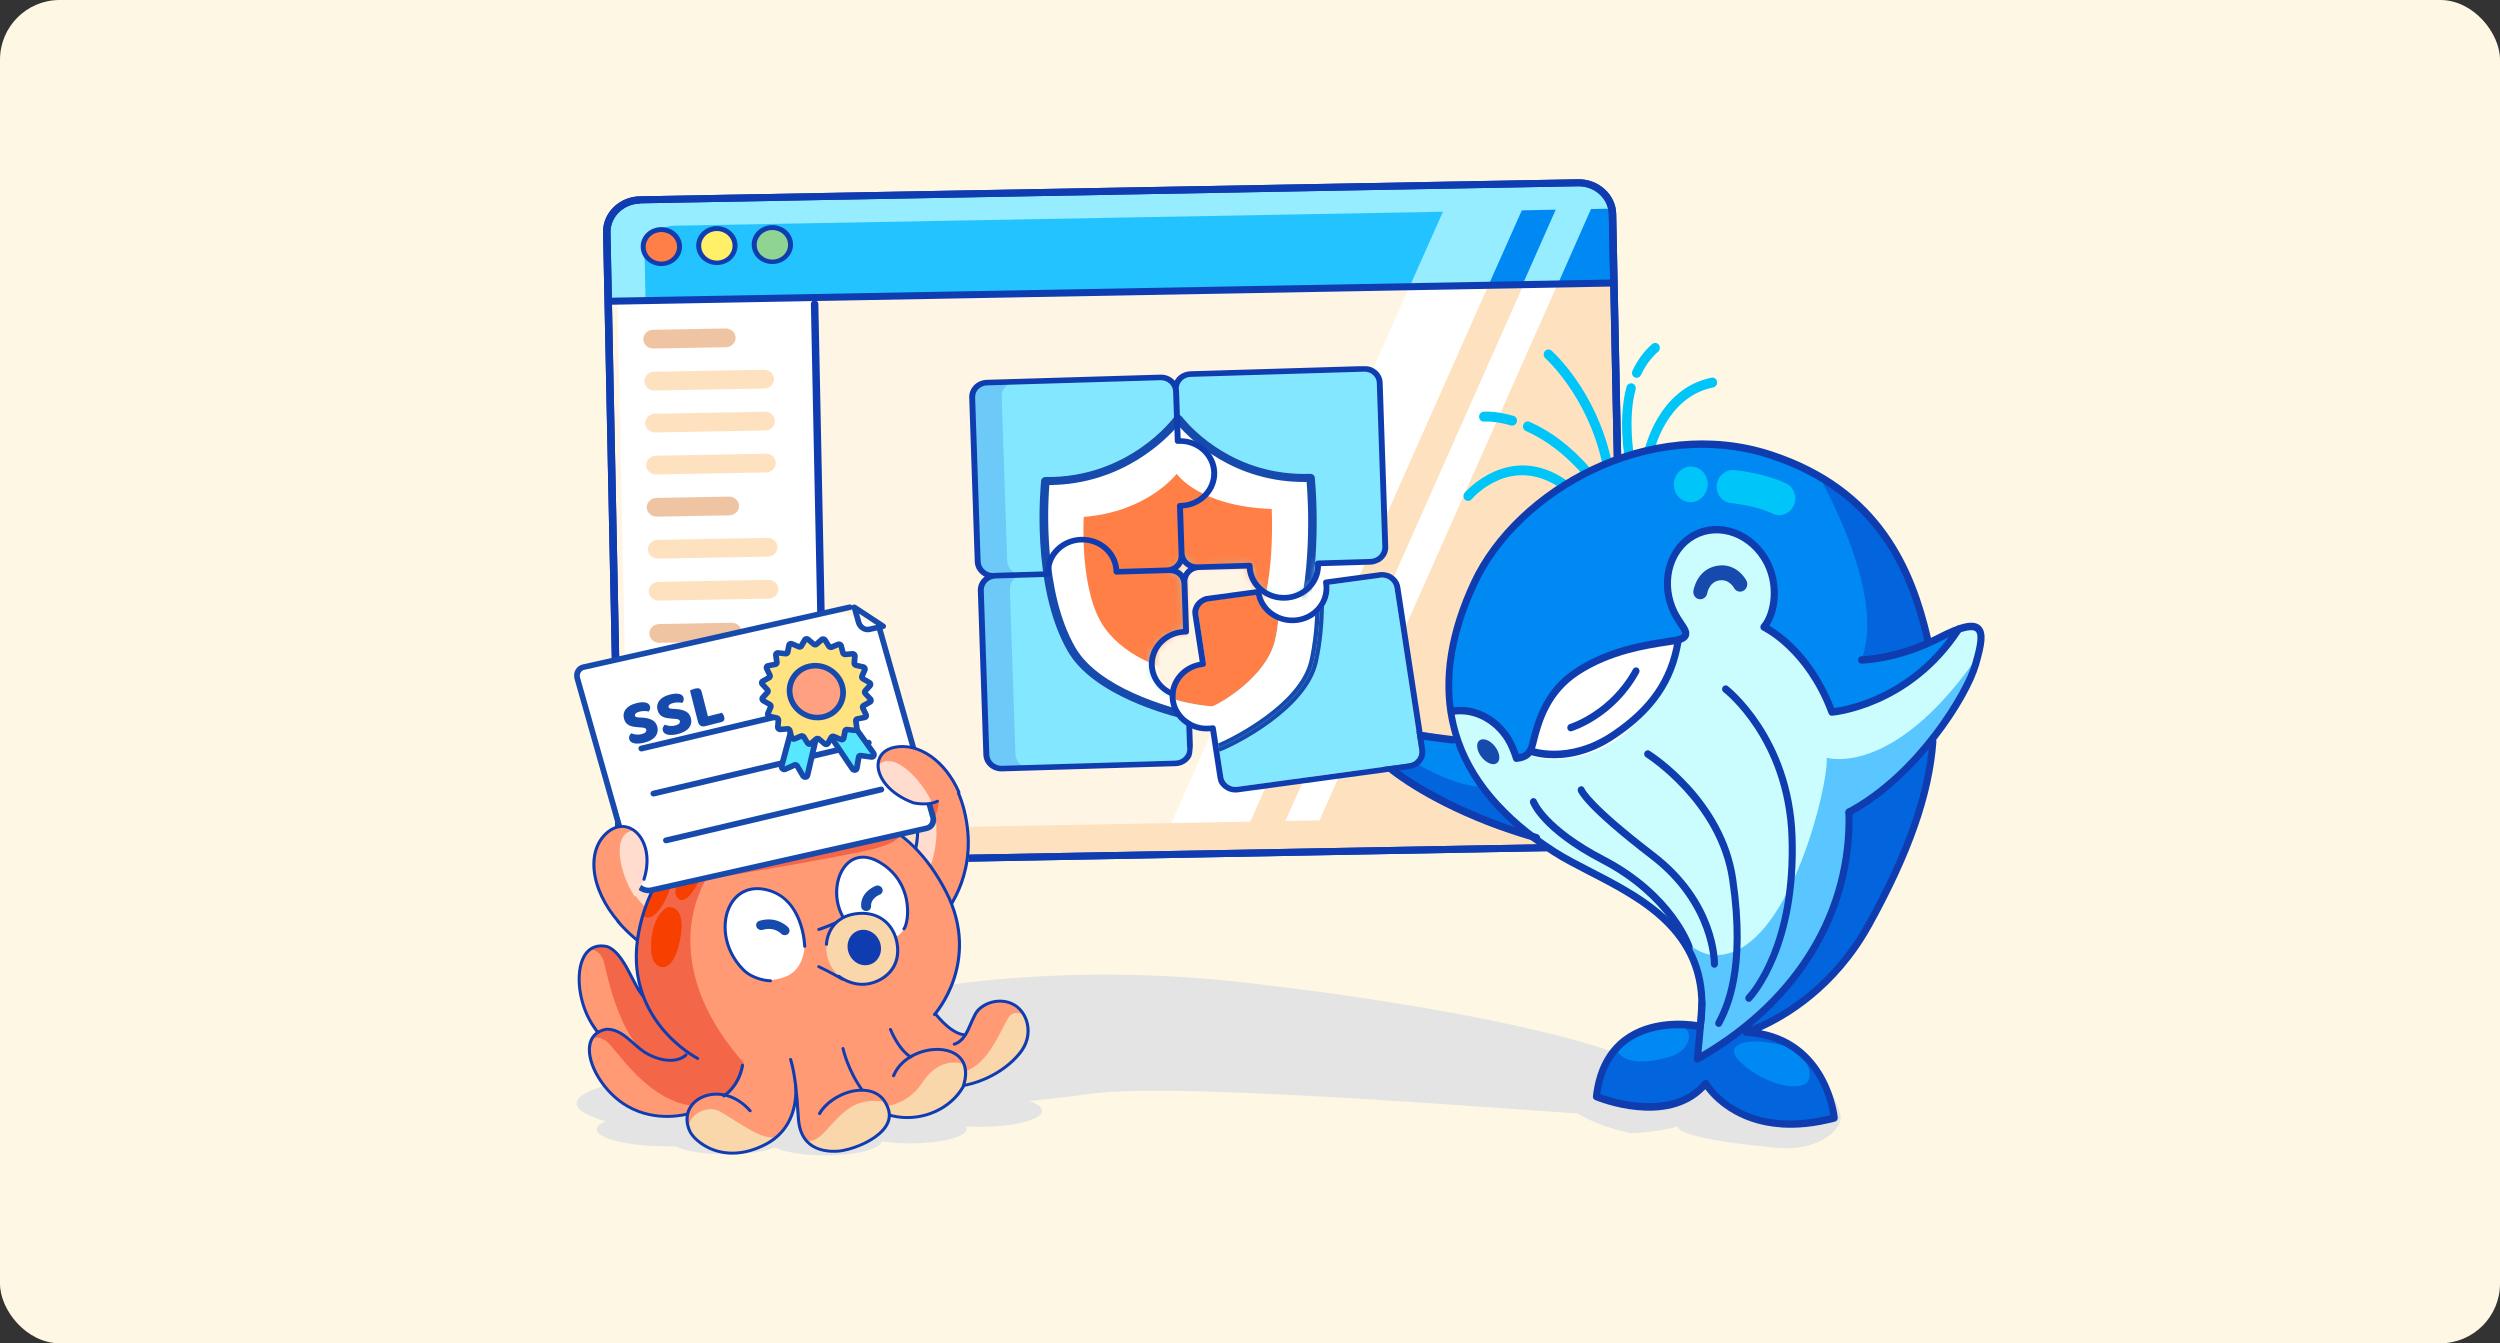 <svg width="335" height="180" viewBox="0 0 335 180" fill="none" xmlns="http://www.w3.org/2000/svg">
    <rect x="0" y="0" width="335" height="180" fill="#333333" stroke="none"/>
    <rect width="335" height="180" rx="8" fill="#FEF7E4"/>
    <path d="M114.605 134.295C114.605 134.295 136.548 128.238 166.454 131.624C196.359 135.007 215.212 139.816 219.601 142.487C223.99 145.158 222.688 149.609 215.702 149.434C208.716 149.259 158.489 144.804 145.975 146.584C133.461 148.365 100.601 151.266 101.442 142.487C101.903 137.657 114.608 134.295 114.608 134.295H114.605Z"
          fill="#E4E4E4"/>
    <path d="M241.348 142.373C235.232 137.911 233.832 137.974 220.532 140.128C207.236 142.28 209.63 144.841 209.63 144.841C208.58 146.635 207.004 144.859 209.631 147.757C212.257 150.655 218.53 151.856 218.53 151.856C222.268 151.716 224.859 150.94 224.859 150.94C224.859 150.94 223.826 152.503 238.211 153.814C243.086 154.26 246.657 151.856 246.657 149.592C246.657 149.592 245.653 144.432 241.348 142.373Z"
          fill="#E4E4E4"/>
    <path d="M85.887 26.837L211.716 24.549C214.15 24.505 216.156 26.323 216.203 28.616L217.85 109.023C217.897 111.317 215.967 113.207 213.533 113.251L87.704 115.539C85.269 115.583 83.263 113.765 83.216 111.472L81.569 31.033C81.522 28.771 83.452 26.881 85.887 26.837Z"
          fill="#FFF5E4"/>
    <path d="M82.766 40.662L84.165 109.003C84.226 111.956 85.527 115.202 88.379 115.999L110.951 115.305L109.079 40.183L82.766 40.662Z"
          fill="white"/>
    <path d="M110.614 111.76C110.347 111.764 110.109 111.549 110.104 111.297L108.658 40.725C108.653 40.474 108.882 40.25 109.149 40.245C109.415 40.24 109.653 40.456 109.659 40.707L111.104 111.279C111.11 111.562 110.88 111.755 110.614 111.76Z"
          fill="#0F3CB0"/>
    <path d="M97.266 46.528L87.561 46.704C86.828 46.718 86.216 46.163 86.201 45.472C86.187 44.78 86.776 44.204 87.51 44.191L97.215 44.014C97.948 44.001 98.56 44.555 98.574 45.247C98.588 45.938 98 46.514 97.266 46.528Z"
          fill="#EFC4A3"/>
    <path d="M102.417 52.06L87.71 52.328C86.976 52.341 86.364 51.786 86.35 51.095C86.336 50.404 86.924 49.828 87.658 49.814L102.365 49.547C103.099 49.533 103.711 50.088 103.725 50.779C103.739 51.471 103.151 52.047 102.417 52.06Z"
          fill="#FEE2C0"/>
    <path d="M102.53 57.684L87.823 57.952C87.089 57.965 86.477 57.41 86.463 56.719C86.449 56.028 87.038 55.452 87.772 55.438L102.479 55.171C103.212 55.157 103.824 55.712 103.839 56.403C103.853 57.095 103.264 57.671 102.53 57.684Z"
          fill="#FEE2C0"/>
    <path d="M102.647 63.309L87.94 63.576C87.207 63.59 86.595 63.035 86.58 62.344C86.566 61.653 87.155 61.076 87.889 61.063L102.596 60.795C103.33 60.782 103.942 61.337 103.956 62.028C103.97 62.719 103.381 63.296 102.647 63.309Z"
          fill="#FEE2C0"/>
    <path d="M97.727 69.057L88.022 69.233C87.288 69.246 86.677 68.692 86.662 68.001C86.648 67.309 87.237 66.733 87.971 66.719L97.675 66.543C98.409 66.53 99.021 67.084 99.035 67.775C99.049 68.467 98.461 69.043 97.727 69.057Z"
          fill="#EFC4A3"/>
    <path d="M102.878 74.589L88.171 74.857C87.437 74.87 86.825 74.315 86.811 73.624C86.797 72.933 87.385 72.356 88.119 72.343L102.826 72.076C103.56 72.062 104.172 72.617 104.186 73.308C104.2 73.999 103.612 74.576 102.878 74.589Z"
          fill="#FEE2C0"/>
    <path d="M98.075 85.961L88.37 86.138C87.636 86.151 87.024 85.597 87.01 84.905C86.996 84.214 87.585 83.638 88.318 83.624L98.023 83.448C98.757 83.434 99.369 83.989 99.383 84.68C99.397 85.372 98.808 85.948 98.075 85.961Z"
          fill="#EFC4A3"/>
    <path d="M103.226 91.494L88.518 91.761C87.785 91.775 87.173 91.22 87.159 90.529C87.144 89.838 87.733 89.261 88.467 89.248L103.174 88.98C103.908 88.967 104.52 89.522 104.534 90.213C104.548 90.904 103.959 91.481 103.226 91.494Z"
          fill="#FEE2C0"/>
    <path d="M102.995 80.214L88.288 80.482C87.554 80.495 86.942 79.94 86.928 79.249C86.914 78.558 87.503 77.981 88.236 77.968L102.944 77.701C103.677 77.687 104.289 78.242 104.303 78.933C104.318 79.624 103.729 80.201 102.995 80.214Z"
          fill="#FEE2C0"/>
    <path d="M211.458 24.712L85.862 26.995C83.328 27.041 81.3 29.027 81.315 31.416L81.5 40.434L216.367 37.981L216.182 28.963C216.133 26.575 214.026 24.665 211.458 24.712Z"
          fill="#23C3FF"/>
    <path d="M211.459 24.711L197.252 24.97L189.621 38.467L216.234 37.983L216.03 27.991C215.522 26.02 213.626 24.672 211.459 24.711Z"
          fill="#0089F3"/>
    <path d="M86.164 26.989C85.13 27.008 84.169 27.309 83.347 27.889C83.149 28.019 82.953 28.211 82.756 28.372L82.723 28.404C81.808 29.3 81.332 30.503 81.357 31.729L81.535 40.433L86.504 40.342L86.379 34.215C86.335 32.078 88.133 30.286 90.401 30.244L215.963 27.961C215.925 26.107 214.294 24.66 212.36 24.695L86.164 26.989Z"
          fill="#95EDFF"/>
    <path d="M159.342 114.268L213.902 113.276C216.036 113.237 217.737 111.572 217.696 109.561L216.23 37.983L189.617 38.467L159.342 114.268Z"
          fill="#FEE2C0"/>
    <path d="M154.983 114.756L165.555 114.564L199.423 38.289L188.851 38.481L154.983 114.756Z" fill="white"/>
    <path d="M203.072 24.172L192.5 24.365L192.081 25.064L202.686 24.871L203.072 24.172Z" fill="white"/>
    <path d="M194.852 25.013L188.856 38.481L199.427 38.289L205.424 24.821L194.852 25.013Z" fill="#95EDFF"/>
    <path d="M170.26 114.479L174.829 114.396L208.697 38.121L204.128 38.204L170.26 114.479Z" fill="white"/>
    <path d="M214.307 25.476C213.463 24.957 212.456 24.693 211.456 24.711L209.955 24.738L203.992 38.206L208.728 38.12L213.192 28.011L214.307 25.476Z"
          fill="#95EDFF"/>
    <path d="M212.091 109.286L88.696 111.53C85.595 111.586 83.02 109.653 82.969 107.17L83.067 111.946C83.108 113.989 84.91 115.622 87.078 115.583L213.874 113.277C216.042 113.238 217.775 111.54 217.733 109.498L217.636 104.753C217.653 107.205 215.192 109.23 212.091 109.286Z"
          fill="#FEE2C0"/>
    <path d="M213.284 113.947L87.589 116.233C84.821 116.283 82.509 114.188 82.456 111.58L80.808 31.142C80.755 28.534 82.979 26.356 85.747 26.305L211.442 24.02C214.21 23.97 216.522 26.065 216.575 28.673L218.222 109.08C218.243 111.72 216.052 113.897 213.284 113.947ZM85.767 27.279C83.566 27.32 81.766 29.05 81.809 31.155L83.456 111.562C83.499 113.667 85.335 115.331 87.57 115.29L213.265 113.005C215.5 112.964 217.266 111.235 217.223 109.129L215.575 28.691C215.532 26.617 213.696 24.922 211.462 24.962L85.766 27.248L85.767 27.279Z"
          fill="#0F3CB0"/>
    <path d="M213.284 113.947L87.589 116.233C84.821 116.283 82.509 114.188 82.456 111.58L80.808 31.142C80.755 28.534 82.979 26.356 85.747 26.305L211.442 24.02C214.21 23.97 216.522 26.065 216.575 28.673L218.222 109.08C218.243 111.72 216.052 113.897 213.284 113.947ZM85.767 27.279C83.566 27.32 81.766 29.05 81.809 31.155L83.456 111.562C83.499 113.667 85.335 115.331 87.57 115.29L213.265 113.005C215.5 112.964 217.266 111.235 217.223 109.129L215.575 28.691C215.532 26.617 213.696 24.922 211.462 24.962L85.766 27.248L85.767 27.279Z"
          fill="#0F3CB0"/>
    <path d="M215.907 38.398L81.574 40.841C81.307 40.846 81.07 40.63 81.064 40.379C81.059 40.127 81.288 39.903 81.555 39.898L215.855 37.456C216.122 37.451 216.36 37.667 216.365 37.918C216.37 38.17 216.174 38.393 215.907 38.398Z"
          fill="#0F3CB0"/>
    <path d="M88.669 35.368C90.014 35.343 91.083 34.297 91.057 33.03C91.031 31.763 89.92 30.756 88.575 30.78C87.231 30.805 86.162 31.852 86.188 33.118C86.214 34.385 87.325 35.392 88.669 35.368Z"
          fill="#FF7F46"/>
    <path d="M88.676 35.651C87.142 35.679 85.884 34.539 85.854 33.093C85.825 31.648 87.035 30.463 88.569 30.435C90.103 30.407 91.361 31.547 91.39 32.993C91.42 34.438 90.21 35.623 88.676 35.651ZM88.582 31.095C87.415 31.116 86.499 32.013 86.522 33.113C86.544 34.212 87.496 35.075 88.663 35.054C89.831 35.033 90.746 34.136 90.724 33.036C90.701 31.936 89.75 31.074 88.582 31.095Z"
          fill="#0F3CB0"/>
    <path d="M96.107 35.232C97.451 35.208 98.52 34.161 98.494 32.894C98.468 31.627 97.357 30.62 96.013 30.645C94.668 30.669 93.599 31.716 93.625 32.983C93.651 34.249 94.762 35.257 96.107 35.232Z"
          fill="#FFF068"/>
    <path d="M96.113 35.515C94.579 35.543 93.321 34.403 93.292 32.958C93.262 31.512 94.472 30.327 96.006 30.299C97.54 30.271 98.798 31.412 98.828 32.857C98.857 34.302 97.647 35.487 96.113 35.515ZM96.02 30.959C94.853 30.98 93.937 31.877 93.959 32.977C93.982 34.077 94.934 34.939 96.101 34.918C97.268 34.897 98.184 34 98.161 32.901C98.139 31.801 97.187 30.938 96.02 30.959Z"
          fill="#0F3CB0"/>
    <path d="M103.544 35.097C104.889 35.073 105.958 34.026 105.932 32.759C105.906 31.493 104.795 30.485 103.45 30.51C102.106 30.534 101.037 31.581 101.063 32.848C101.089 34.115 102.2 35.122 103.544 35.097Z"
          fill="#90D491"/>
    <path d="M103.551 35.38C102.017 35.408 100.759 34.268 100.729 32.823C100.7 31.377 101.91 30.192 103.444 30.165C104.978 30.137 106.236 31.277 106.265 32.722C106.295 34.167 105.085 35.352 103.551 35.38ZM103.457 30.824C102.29 30.846 101.374 31.742 101.397 32.842C101.419 33.942 102.371 34.805 103.538 34.783C104.706 34.762 105.621 33.865 105.599 32.766C105.576 31.666 104.625 30.803 103.457 30.824Z"
          fill="#0F3CB0"/>
    <g clip-path="url(#clip0_28395_298066)">
        <path d="M155.494 50.572C156.498 50.542 157.358 51.208 157.551 52.108L157.818 59.104C157.872 59.104 157.922 59.098 157.975 59.095C160.505 59.021 162.622 60.898 162.704 63.294C162.787 65.688 160.799 67.689 158.269 67.767C158.215 67.766 158.165 67.766 158.112 67.765L158.336 74.434C158.373 75.498 157.491 76.383 156.37 76.419L149.602 76.623C149.603 76.603 149.603 76.556 149.604 76.505C149.521 74.112 147.404 72.232 144.875 72.306C142.345 72.381 140.361 74.385 140.439 76.779C140.439 76.826 140.445 76.877 140.448 76.927L133.123 77.166C132.002 77.198 131.051 76.32 131.017 75.256L130.272 53.254C130.234 52.19 131.116 51.301 132.242 51.269L155.494 50.572Z"
              fill="#83E8FF"/>
        <path d="M136.905 77.045C135.856 76.99 135.001 76.15 134.967 75.137L134.225 53.138C134.187 52.074 135.069 51.185 136.195 51.153L132.243 51.273C131.121 51.308 130.239 52.194 130.273 53.258L131.015 75.26C131.052 76.324 131.999 77.205 133.121 77.17L136.905 77.048L136.905 77.045Z"
              fill="#6DC9F7"/>
        <path d="M185.624 73.291C185.655 74.268 184.917 75.098 183.922 75.252L176.605 75.488C176.604 75.535 176.611 75.586 176.614 75.636C176.696 78.03 174.708 80.034 172.178 80.109C169.648 80.186 167.531 78.306 167.449 75.91C167.45 75.859 167.45 75.812 167.45 75.792L160.401 76.004C159.276 76.008 158.361 75.168 158.323 74.107L158.109 67.769C158.163 67.769 158.213 67.77 158.267 67.77C160.796 67.696 162.781 65.691 162.702 63.298C162.62 60.904 160.503 59.024 157.973 59.099C157.92 59.098 157.87 59.104 157.816 59.107L157.549 52.111C157.512 51.048 158.401 50.159 159.523 50.127L182.775 49.43C183.897 49.395 184.837 50.229 184.875 51.293L185.617 73.295L185.624 73.291Z"
              fill="#83E8FF"/>
        <path d="M132.173 101.126C132.21 102.19 133.147 103.024 134.272 102.989L157.525 102.292C158.647 102.257 159.529 101.371 159.495 100.307L159.498 100.307L159.232 93.308C159.182 93.308 159.128 93.314 159.078 93.317C156.548 93.391 154.431 91.514 154.349 89.121C154.267 86.728 156.255 84.726 158.784 84.648C158.838 84.649 158.888 84.65 158.938 84.65L158.724 78.308C158.682 77.076 157.772 76.413 156.65 76.418L149.601 76.63C149.601 76.61 149.601 76.563 149.602 76.512C149.52 74.119 147.403 72.239 144.873 72.313C142.343 72.391 140.359 74.392 140.437 76.786C140.437 76.833 140.443 76.884 140.446 76.934L133.122 77.173C132.134 77.328 131.396 78.158 131.427 79.131L132.169 101.133L132.173 101.126Z"
              fill="#83E8FF"/>
        <path d="M135.843 94.232L136.072 101.066C136.101 101.961 136.771 102.692 137.651 102.886L134.267 102.988C133.145 103.024 132.205 102.189 132.168 101.126L131.426 79.124C131.394 78.151 132.129 77.32 133.12 77.166L136.819 77.047C135.93 77.28 135.292 78.061 135.324 78.969L135.839 94.236L135.843 94.232Z"
              fill="#6DC9F7"/>
        <mask id="mask0_28395_298066" style="mask-type:luminance" maskUnits="userSpaceOnUse" x="130" y="49" width="56"
              height="54">
            <path d="M185.625 73.288L184.883 51.286C184.845 50.222 183.909 49.388 182.783 49.423L159.527 50.12C158.405 50.155 157.516 51.041 157.554 52.105C157.357 51.204 156.501 50.539 155.497 50.569L132.244 51.269C131.122 51.304 130.24 52.19 130.274 53.254L131.016 75.256C131.053 76.32 132 77.201 133.122 77.166C132.134 77.32 131.396 78.151 131.427 79.124L132.169 101.126C132.207 102.189 133.143 103.02 134.269 102.988L157.521 102.292C158.643 102.256 159.525 101.37 159.492 100.307L159.495 100.307L159.228 93.308C159.178 93.307 159.125 93.314 159.075 93.316C156.545 93.391 154.428 91.514 154.346 89.121C154.263 86.727 156.252 84.726 158.781 84.648C158.835 84.649 158.885 84.649 158.935 84.65L158.721 78.308C158.678 77.076 157.768 76.413 156.647 76.418L156.379 76.425C157.497 76.387 158.372 75.501 158.335 74.44L158.324 74.127C158.372 75.181 159.284 76.008 160.398 76.003L167.448 75.792C167.447 75.812 167.447 75.859 167.446 75.909C167.529 78.303 169.642 80.183 172.175 80.109C174.705 80.034 176.693 78.029 176.611 75.636C176.611 75.585 176.605 75.538 176.602 75.488L183.919 75.252C184.911 75.098 185.653 74.267 185.621 73.291L185.625 73.288ZM149.605 76.623C149.605 76.603 149.605 76.556 149.606 76.505C149.55 74.859 148.531 73.459 147.079 72.767C148.531 73.459 149.55 74.863 149.606 76.505C149.605 76.552 149.605 76.603 149.605 76.623Z"
                  fill="white"/>
        </mask>
        <g mask="url(#mask0_28395_298066)">
            <path d="M175.611 64.029C163.927 64.438 157.911 56.136 157.911 56.136L157.814 56.182C157.814 56.182 151.764 64.612 140.079 64.455C140.079 64.455 138.599 78.361 143.579 87.011C147.005 92.96 157.568 95.552 159.552 96.003L159.573 96.004C161.561 95.51 171.524 91.775 173.605 85.871C176.939 76.417 175.604 64.032 175.604 64.032L175.611 64.029Z"
                  fill="white"/>
            <path d="M159.484 96.534C159.462 96.534 159.434 96.527 159.42 96.527C156.445 95.843 146.477 93.163 143.082 87.269C138.074 78.574 139.454 64.98 139.514 64.406C139.546 64.127 139.795 63.917 140.092 63.92C151.312 64.072 157.283 55.968 157.342 55.885C157.396 55.811 157.465 55.748 157.547 55.709L157.644 55.663C157.899 55.537 158.216 55.611 158.382 55.835C158.431 55.906 163.075 62.14 171.894 63.317C173.052 63.471 174.284 63.537 175.588 63.494C175.892 63.487 176.146 63.695 176.179 63.978C176.192 64.103 177.486 76.587 174.152 86.042C171.957 92.271 161.661 96.042 159.727 96.527C159.659 96.543 159.587 96.549 159.516 96.541C159.509 96.541 159.498 96.541 159.487 96.538L159.487 96.531L159.484 96.534ZM140.611 64.996C140.413 67.518 139.766 79.248 144.088 86.754C147.213 92.182 156.562 94.75 159.564 95.452C161.614 94.884 171.104 91.269 173.067 85.704C175.95 77.523 175.282 66.974 175.086 64.586C165.337 64.712 159.485 58.845 157.886 56.994C156.346 58.812 150.455 64.915 140.611 64.999L140.611 64.996Z"
                  fill="#164AAD"/>
            <path d="M170.412 68.204C160.619 67.845 157.699 63.511 157.699 63.511L157.631 63.544C157.631 63.544 153.724 68.614 145.223 69.264C145.223 69.264 144.589 79.316 148 84.104C151.095 88.45 156.7 89.889 159.379 90.429L159.393 90.429C160.809 90.047 167.104 87.159 168.795 82.543C170.895 76.817 170.408 68.208 170.408 68.208L170.412 68.204Z"
                  fill="#FF7F46"/>
        </g>
        <path d="M155.508 50.946C156.412 50.918 157.168 51.593 157.197 52.448L157.422 59.116C157.424 59.217 157.473 59.312 157.551 59.384C157.628 59.452 157.735 59.486 157.842 59.481L157.871 59.481C157.91 59.478 157.946 59.475 157.985 59.472C160.293 59.402 162.234 61.122 162.304 63.307C162.378 65.492 160.56 67.323 158.252 67.393C158.213 67.393 158.173 67.392 158.138 67.392L158.109 67.392C158.002 67.391 157.898 67.433 157.826 67.507C157.75 67.58 157.709 67.677 157.715 67.778L157.94 74.447C157.969 75.302 157.257 76.018 156.353 76.045L149.975 76.237C149.751 73.765 147.509 71.853 144.854 71.933C142.2 72.012 140.075 74.07 140.035 76.563L133.378 76.762C133.282 76.764 133.189 76.773 133.096 76.789C132.206 76.81 131.436 76.105 131.407 75.243L130.668 53.241C130.639 52.386 131.351 51.67 132.255 51.643L155.508 50.946ZM158.593 76.856C158.389 76.615 158.134 76.421 157.832 76.283C158.102 76.074 158.327 75.814 158.484 75.516C158.692 75.76 158.954 75.962 159.248 76.109C158.978 76.312 158.754 76.565 158.593 76.856ZM131.825 79.114C131.796 78.259 132.508 77.543 133.412 77.516L140.462 77.304C140.569 77.302 140.669 77.256 140.742 77.183C140.814 77.106 140.851 77.009 140.845 76.908L140.845 76.881C140.842 76.844 140.839 76.81 140.836 76.773C140.762 74.588 142.58 72.757 144.888 72.687C147.196 72.617 149.137 74.337 149.207 76.522C149.207 76.559 149.206 76.592 149.206 76.609C149.201 76.713 149.243 76.815 149.317 76.889C149.395 76.964 149.502 77.006 149.612 77L156.651 76.788C157.437 76.787 158.289 77.186 158.329 78.32L158.53 84.289C155.899 84.487 153.866 86.616 153.951 89.133C154.035 91.655 156.208 93.656 158.847 93.694L159.061 99.993C159.063 100.104 159.08 100.215 159.1 100.323C159.129 101.178 158.417 101.894 157.513 101.922L134.257 102.618C133.353 102.646 132.597 101.972 132.568 101.117L131.825 79.114ZM185.104 75.147C185.681 74.709 186.046 74.033 186.019 73.279L185.277 51.277C185.235 50.011 184.111 49.01 182.771 49.053L159.519 49.75C158.597 49.777 157.809 50.287 157.418 51.017C156.956 50.497 156.256 50.176 155.485 50.199L132.229 50.895C130.889 50.935 129.833 52.001 129.875 53.267L130.617 75.269C130.646 76.131 131.187 76.887 131.944 77.272C131.367 77.71 131.005 78.386 131.029 79.136L131.771 101.138C131.813 102.408 132.937 103.405 134.277 103.366L157.529 102.669C158.451 102.641 159.239 102.128 159.623 101.399C159.87 100.782 159.829 99.392 159.844 99.971L159.619 93.302C159.617 93.201 159.568 93.106 159.49 93.038C159.412 92.97 159.306 92.935 159.198 92.941L159.173 92.941C159.134 92.944 159.095 92.947 159.056 92.95C156.747 93.019 154.807 91.3 154.737 89.115C154.662 86.93 156.481 85.099 158.789 85.029C158.828 85.029 158.864 85.029 158.903 85.03L158.935 85.03C159.042 85.031 159.147 84.989 159.219 84.915C159.295 84.842 159.332 84.745 159.329 84.644L159.105 77.975C159.076 77.134 159.766 76.424 160.652 76.38L167.069 76.188C167.294 78.661 169.535 80.572 172.19 80.493C174.845 80.413 176.969 78.356 177.01 75.862L183.666 75.663C183.759 75.661 183.852 75.652 183.945 75.639C183.945 75.639 184.514 75.555 185.101 75.16L185.104 75.147ZM185.23 73.301C185.259 74.156 184.547 74.872 183.643 74.899L176.594 75.111C176.486 75.113 176.386 75.159 176.314 75.233C176.241 75.306 176.204 75.406 176.21 75.507L176.21 75.534C176.213 75.571 176.216 75.605 176.219 75.642C176.293 77.827 174.475 79.659 172.167 79.728C169.859 79.798 167.922 78.079 167.848 75.894C167.848 75.857 167.849 75.823 167.849 75.806C167.854 75.702 167.812 75.601 167.735 75.526C167.657 75.451 167.55 75.409 167.439 75.415L160.669 75.62C160.669 75.62 160.644 75.619 160.629 75.619L160.404 75.627C159.49 75.631 158.755 74.957 158.726 74.091L158.525 68.126C161.153 67.929 163.189 65.8 163.105 63.282C163.02 60.76 160.848 58.759 158.209 58.721L157.994 52.426C157.992 52.311 157.975 52.2 157.955 52.092C157.93 51.241 158.645 50.528 159.549 50.501L182.802 49.804C183.706 49.776 184.462 50.45 184.491 51.306L185.233 73.308L185.23 73.301Z"
              fill="#0F3DB0"/>
    </g>
    <g clip-path="url(#clip1_28395_298066)">
        <path d="M89.646 153.616C94.997 153.616 99.335 152.595 99.335 151.335C99.335 150.076 94.997 149.055 89.646 149.055C84.295 149.055 79.957 150.076 79.957 151.335C79.957 152.595 84.295 153.616 89.646 153.616Z"
              fill="#E4E4E4"/>
        <path d="M97.341 154.689C101.512 154.689 104.893 153.818 104.893 152.744C104.893 151.67 101.512 150.799 97.341 150.799C93.17 150.799 89.789 151.67 89.789 152.744C89.789 153.818 93.17 154.689 97.341 154.689Z"
              fill="#E4E4E4"/>
        <path d="M110.595 154.823C114.766 154.823 118.147 153.952 118.147 152.878C118.147 151.804 114.766 150.933 110.595 150.933C106.424 150.933 103.043 151.804 103.043 152.878C103.043 153.952 106.424 154.823 110.595 154.823Z"
              fill="#E4E4E4"/>
        <path d="M121.993 153.214C126.164 153.214 129.545 152.343 129.545 151.269C129.545 150.195 126.164 149.324 121.993 149.324C117.822 149.324 114.441 150.195 114.441 151.269C114.441 152.343 117.822 153.214 121.993 153.214Z"
              fill="#E4E4E4"/>
        <path d="M131.302 150.991C135.904 150.991 139.635 150.03 139.635 148.845C139.635 147.66 135.904 146.699 131.302 146.699C126.7 146.699 122.969 147.66 122.969 148.845C122.969 150.03 126.7 150.991 131.302 150.991Z"
              fill="#E4E4E4"/>
        <path d="M125.959 149.142C130.888 149.142 134.884 148.082 134.884 146.774C134.884 145.466 130.888 144.406 125.959 144.406C121.031 144.406 117.035 145.466 117.035 146.774C117.035 148.082 121.031 149.142 125.959 149.142Z"
              fill="#E4E4E4"/>
        <path d="M103.682 152.408C118.28 152.408 130.114 150.366 130.114 147.848C130.114 145.329 118.28 143.287 103.682 143.287C89.084 143.287 77.25 145.329 77.25 147.848C77.25 150.366 89.084 152.408 103.682 152.408Z"
              fill="#E4E4E4"/>
        <path d="M86.737 143.104C86.737 143.104 81.32 141.099 79.296 137.124C76.775 132.175 77.018 125.769 81.413 126.812C83.615 127.709 84.666 131.488 85.99 133.198C87.751 135.473 89.286 136.354 90.191 136.004C90.191 136.004 95.418 136.831 96.441 140.282C96.441 140.282 95.674 144.754 86.737 143.103L86.737 143.104Z"
              fill="#F46648"/>
        <path d="M79.102 127.217C79.842 127.282 80.611 127.702 80.961 129.048C81.702 131.889 83.542 142.132 90.579 143.485C89.492 143.51 88.202 143.408 86.671 143.124C86.671 143.124 81.199 141.131 79.121 137.199C76.996 133.181 76.886 128.724 79.102 127.217Z"
              fill="#FF9A75"/>
        <path d="M86.816 143.308C86.87 143.283 86.912 143.235 86.925 143.175C86.948 143.069 86.875 142.963 86.764 142.938C86.744 142.934 85.682 142.688 84.262 141.847C82.948 141.069 81.049 139.606 79.468 137.059C77.602 134.054 77.247 129.758 78.707 127.866C79.332 127.055 80.219 126.777 81.343 127.039C82.721 127.611 83.663 129.452 84.495 131.076C84.937 131.94 85.355 132.756 85.811 133.346C87.548 135.591 89.168 136.638 90.254 136.219C90.359 136.178 90.407 136.065 90.362 135.964C90.316 135.863 90.195 135.814 90.09 135.854C89.408 136.117 88.012 135.537 86.141 133.119C85.708 132.559 85.299 131.76 84.865 130.913C83.998 129.217 83.015 127.297 81.481 126.672C81.47 126.668 81.459 126.664 81.449 126.662C80.159 126.355 79.094 126.69 78.371 127.627C76.826 129.629 77.174 134.126 79.114 137.252C80.014 138.702 81.604 140.736 84.07 142.19C85.552 143.065 86.636 143.311 86.681 143.322C86.729 143.332 86.776 143.326 86.816 143.308L86.816 143.308Z"
              fill="#0F3CB0"/>
        <path d="M122.331 133.994C123.646 134.183 125.074 135.494 125.074 135.494C125.074 135.494 127.303 138.617 129.349 138.668C129.844 137.881 130.018 137.19 130.691 135.889C131.39 134.538 133.844 133.511 135.846 134.617C137.704 135.643 138.647 138.686 136.638 141.14C134.612 143.644 131.283 145.223 128.589 145.528C127.91 145.693 122.324 146.054 118.682 141.246C113.484 134.387 119.917 133.65 122.331 133.995L122.331 133.994Z"
              fill="#FF9A75"/>
        <path d="M128.582 145.525C127.903 145.691 122.313 146.051 118.668 141.24C117.125 139.203 116.607 137.706 116.703 136.616C117.031 136.806 117.418 138.771 117.745 139.289C120.356 143.426 124.159 144.283 127.778 143.94C131.397 143.597 132.966 140.525 134.733 137.068C134.894 136.751 135.057 136.478 135.218 136.246C135.779 135.436 137.098 135.6 137.463 136.53C137.992 137.881 137.876 139.62 136.636 141.135C134.609 143.641 131.278 145.222 128.582 145.527L128.582 145.525Z"
              fill="#FAD6AB"/>
        <path d="M132.249 144.679C133.914 143.927 135.573 142.788 136.807 141.264C137.807 140.043 138.182 138.58 137.865 137.145C137.607 135.975 136.891 134.967 135.949 134.447C135.019 133.933 133.91 133.814 132.827 134.11C131.785 134.396 130.896 135.042 130.506 135.798C130.197 136.396 129.994 136.861 129.815 137.273C129.624 137.712 129.462 138.082 129.232 138.464C127.35 138.302 125.268 135.416 125.247 135.387C125.239 135.375 125.228 135.364 125.218 135.355C125.158 135.299 123.725 133.995 122.358 133.801C121.472 133.674 120.399 133.716 119.487 133.911C118.254 134.177 117.355 134.713 116.887 135.461C116.035 136.824 116.583 138.809 118.515 141.359C122.104 146.096 127.646 145.952 128.633 145.723C129.716 145.599 130.983 145.251 132.248 144.68L132.249 144.679ZM132.345 134.71C132.538 134.623 132.742 134.549 132.952 134.491C133.925 134.224 134.919 134.33 135.748 134.788C136.585 135.25 137.224 136.158 137.458 137.216C137.749 138.535 137.4 139.885 136.475 141.016C134.37 143.618 130.983 145.058 128.561 145.332C128.552 145.333 128.543 145.335 128.535 145.336C128.267 145.402 126.758 145.557 124.797 145.061C123.121 144.636 120.729 143.611 118.852 141.134C117.027 138.726 116.488 136.887 117.248 135.671C118.169 134.197 120.841 133.982 122.309 134.191C123.469 134.357 124.764 135.483 124.919 135.622C125.117 135.894 127.042 138.489 128.994 138.831C128.992 138.834 128.989 138.838 128.987 138.842C128.48 139.553 127.82 139.73 127.813 139.731C127.703 139.76 127.64 139.868 127.673 139.973C127.705 140.078 127.82 140.141 127.93 140.115C127.963 140.107 128.738 139.906 129.333 139.071C129.392 138.988 129.446 138.908 129.498 138.829C129.538 138.8 129.566 138.756 129.574 138.707C129.827 138.293 129.998 137.902 130.201 137.434C130.378 137.028 130.578 136.568 130.881 135.981C131.147 135.469 131.683 135.01 132.346 134.711L132.345 134.71Z"
              fill="#0F3CB0"/>
        <path d="M95.56 121.764C90.888 121.879 87.25 119.421 86.354 117.568C87.984 112.636 84.359 109.151 81.534 111.361C78.672 113.599 78.902 118.695 82.944 123.521C82.944 123.521 86.468 128.478 92.207 129.331C97.947 130.184 99.656 121.663 95.56 121.763L95.56 121.764Z"
              fill="#FF9A75"/>
        <path d="M79.746 114.503C79.723 114.621 79.703 114.741 79.686 114.862C79.702 114.741 79.722 114.621 79.746 114.503Z"
              fill="#F46648"/>
        <path d="M80.973 112.049C80.898 112.133 80.826 112.22 80.758 112.31C80.827 112.221 80.898 112.134 80.973 112.049Z"
              fill="#F46648"/>
        <path d="M80.754 112.31C80.651 112.443 80.556 112.583 80.468 112.727C80.556 112.583 80.652 112.443 80.754 112.31Z"
              fill="#F46648"/>
        <path d="M80.981 112.049C81.167 111.838 81.374 111.643 81.6 111.466C81.374 111.643 81.168 111.838 80.981 112.049Z"
              fill="#F46648"/>
        <path d="M79.613 115.42C79.607 115.547 79.603 115.675 79.602 115.804C79.603 115.674 79.606 115.546 79.613 115.42Z"
              fill="#F46648"/>
        <path d="M81.888 111.252C82.696 110.727 83.542 110.641 84.301 110.903C83.535 110.65 82.687 110.736 81.888 111.252Z"
              fill="#F46648"/>
        <path d="M89.159 128.531C85.186 126.846 82.838 123.54 82.838 123.54C85.274 126.098 87.331 127.612 89.159 128.531Z"
              fill="#FF9A75"/>
        <path d="M81.762 111.352C81.753 111.358 81.744 111.365 81.735 111.37C81.744 111.364 81.753 111.358 81.762 111.352Z"
              fill="#FF9A75"/>
        <path d="M83.148 113.127C83.159 111.729 84.385 111.133 85.004 111.206C84.76 111.026 84.497 110.886 84.225 110.792C86.118 111.416 87.51 114.135 86.397 117.542C87.296 119.394 90.927 121.859 95.578 121.757C97.625 121.713 98.222 123.832 97.586 125.846C97.573 125.757 97.558 125.693 97.538 125.661C90.814 125.033 83.077 122.324 83.149 113.128L83.148 113.127Z"
              fill="#FFDCCD"/>
        <path d="M79.65 116.458C79.637 116.323 79.627 116.189 79.621 116.057C79.614 115.925 79.611 115.794 79.611 115.665C79.612 115.536 79.615 115.408 79.622 115.282C79.632 115.092 79.65 114.907 79.675 114.725C79.691 114.603 79.711 114.483 79.735 114.366C79.769 114.189 79.812 114.016 79.861 113.848C79.894 113.736 79.929 113.625 79.969 113.516C80.047 113.3 80.139 113.091 80.242 112.892C80.294 112.792 80.35 112.694 80.407 112.599C80.494 112.457 80.589 112.319 80.69 112.187C80.758 112.099 80.828 112.013 80.902 111.93C81.086 111.722 81.29 111.531 81.512 111.356C81.553 111.324 81.595 111.293 81.637 111.263C81.645 111.256 81.654 111.251 81.663 111.245C81.699 111.22 81.735 111.195 81.771 111.172C81.775 111.169 81.78 111.166 81.785 111.163C82.573 110.655 83.407 110.571 84.163 110.82C84.436 110.915 84.698 111.054 84.943 111.235C84.324 111.161 83.096 111.758 83.085 113.157C83.013 122.36 90.76 125.071 97.491 125.7C97.511 125.731 97.527 125.795 97.54 125.885C96.909 127.885 95.062 129.781 92.209 129.348C91.16 129.188 90.185 128.891 89.291 128.513C87.46 127.593 85.398 126.076 82.955 123.515C80.933 121.098 79.859 118.616 79.648 116.459L79.65 116.458Z"
              fill="#FF9A75"/>
        <path d="M96.218 122.002C96.29 121.969 96.337 121.899 96.332 121.818C96.325 121.709 96.227 121.623 96.113 121.626C96.096 121.627 94.336 121.666 92.286 121.139C90.413 120.657 87.905 119.589 86.591 117.233C86.538 117.138 86.415 117.098 86.316 117.144C86.314 117.144 86.313 117.145 86.31 117.146C86.21 117.195 86.172 117.313 86.227 117.411C87.325 119.381 89.391 120.803 92.201 121.523C94.308 122.063 96.064 122.023 96.138 122.021C96.166 122.02 96.194 122.013 96.219 122.002L96.218 122.002Z"
              fill="#0F3CB0"/>
        <path d="M92.627 129.787C92.679 129.763 92.72 129.719 92.734 129.661C92.761 129.556 92.693 129.448 92.582 129.419C88.849 128.453 85.624 126.427 82.996 123.398C82.923 123.313 82.793 123.298 82.705 123.367C82.618 123.434 82.607 123.558 82.681 123.643C85.366 126.739 88.664 128.81 92.485 129.799C92.535 129.812 92.585 129.807 92.627 129.788L92.627 129.787Z"
              fill="#0F3CB0"/>
        <path d="M122.575 114.418C123.216 110.841 123.131 109.261 122.12 107.464C116.955 105.614 116.247 100.819 119.851 100.118C123.502 99.407 127.66 102.717 129.242 108.643C129.242 108.643 131.255 114.271 128.44 118.989C125.625 123.706 121.891 118.238 122.576 114.417L122.575 114.418Z"
              fill="#FFDCCD"/>
        <path d="M119.838 100.117C123.488 99.407 127.645 102.716 129.227 108.641C131.005 117.797 127.978 120.116 125.895 123.403C125.91 123.38 123.114 119.836 122.956 119.463C126.596 114.159 126.908 105.654 119.987 102.182C118.598 101.692 117.929 102.051 117.607 102.548C117.601 101.374 118.344 100.408 119.837 100.117L119.838 100.117Z"
              fill="#FF9A75"/>
        <path d="M119.789 106.232C119.789 106.232 123.941 106.83 125.589 106.566C125.589 106.566 126.16 107.41 125.251 109.587C124.934 110.345 123.479 111.631 122.925 111.296C123.092 110.6 123.218 110.748 122.841 109.242C122.598 108.269 122.271 107.891 121.938 107.373C121.727 107.33 121.491 107.265 119.79 106.232L119.789 106.232Z"
              fill="#F46648"/>
        <path d="M122.624 114.625C122.674 114.602 122.714 114.561 122.73 114.505C122.744 114.459 123.071 113.34 123.158 111.889C123.274 109.95 122.891 108.357 122.051 107.28C121.982 107.192 121.853 107.171 121.762 107.234C121.671 107.297 121.653 107.42 121.722 107.508C123.618 109.937 122.347 114.344 122.333 114.388C122.303 114.492 122.367 114.602 122.476 114.634C122.528 114.649 122.58 114.644 122.624 114.624L122.624 114.625Z"
              fill="#0F3CB0"/>
        <path d="M125.793 123.732C125.818 123.721 125.84 123.705 125.858 123.684L125.883 123.656C127.598 121.759 131.372 116.489 129.403 108.553C129.181 107.658 128.89 106.798 128.537 105.995C128.492 105.894 128.37 105.844 128.265 105.883C128.159 105.922 128.111 106.037 128.155 106.138C128.499 106.921 128.783 107.76 129 108.633C130.925 116.395 127.239 121.542 125.566 123.395L125.54 123.423C125.467 123.505 125.479 123.629 125.566 123.702C125.632 123.756 125.721 123.765 125.792 123.732L125.793 123.732Z"
              fill="#0F3CB0"/>
        <path d="M92.178 149.252C92.178 149.252 88.088 150.51 84.092 148.207C79.52 145.573 76.819 138.755 81.215 137.875C83.592 137.776 84.916 140.22 86.885 141.233C89.504 142.582 91.331 142.002 91.976 141.305C91.976 141.305 97.014 139.878 99.519 142.613C99.519 142.613 100.9 147.031 92.177 149.252L92.178 149.252Z"
              fill="#F46648"/>
        <path d="M79.32 139.172C80.011 138.921 80.892 138.984 81.827 140.072C83.8 142.366 88.877 149.664 95.785 147.957C94.826 148.435 93.627 148.881 92.129 149.263C92.129 149.263 88.05 150.517 84.066 148.221C80.47 146.149 78.036 141.481 79.32 139.172Z"
              fill="#FF9A75"/>
        <path d="M92.222 149.446C92.314 149.404 92.359 149.303 92.324 149.207C92.286 149.103 92.168 149.047 92.06 149.079C92.019 149.092 88.021 150.276 84.172 148.058C82.693 147.205 81.35 145.874 80.394 144.309C79.473 142.806 79.047 141.284 79.222 140.135C79.388 139.053 80.082 138.356 81.233 138.121C82.639 138.07 83.659 138.973 84.737 139.929C85.367 140.487 86.017 141.064 86.758 141.445C87.952 142.06 89.125 142.345 90.15 142.27C90.969 142.209 91.675 141.92 92.085 141.476C92.159 141.396 92.149 141.27 92.063 141.197C91.976 141.125 91.844 141.13 91.77 141.21C91.256 141.767 89.587 142.459 86.947 141.1C86.254 140.743 85.624 140.184 85.015 139.644C83.915 138.669 82.778 137.661 81.186 137.727C81.175 137.727 81.164 137.729 81.153 137.731C79.813 137.999 79.004 138.807 78.811 140.067C78.41 142.69 80.818 146.58 83.965 148.392C87.984 150.708 92.155 149.467 92.197 149.454C92.206 149.451 92.214 149.448 92.222 149.445L92.222 149.446Z"
              fill="#0F3CB0"/>
        <path d="M93.478 141.824C93.478 141.824 83.348 136.651 85.58 124.929C87.64 114.114 96.088 108.965 104.962 108.289C113.462 107.641 121.445 109.274 126.724 119.423C131.616 128.827 125.203 135.944 125.203 135.944C125.203 135.944 120.65 140.104 111.708 141.931C105.151 143.271 98.946 143.749 93.477 141.824L93.478 141.824Z"
              fill="#FF9A75"/>
        <path d="M90.955 118.105C90.507 118.128 89.871 117.854 89.625 116.19C93.418 111.312 99.213 108.825 105.199 108.367C110.322 107.976 116.307 108.856 120.584 111.468C120.81 112.469 119.258 113.111 117.59 113.61C114.032 114.672 93.965 117.947 93.965 117.947C93.965 117.947 92.837 118.006 90.956 118.105L90.955 118.105Z"
              fill="#F46648"/>
        <path d="M85.579 125.003C87.75 112.269 100.224 106.503 112.762 108.636C96.151 107.288 83.708 125.513 100.441 143.273C97.919 143.288 96.221 142.786 93.836 142.035C88.007 138.617 84.125 132.363 85.579 125.003Z"
              fill="#F46648"/>
        <path d="M93.119 116.157C93.975 116.148 94.661 116.756 92.891 119.359C91.218 121.82 90.384 119.982 90.491 119.34C90.709 118.035 91.577 116.484 93.12 116.158L93.119 116.157Z"
              fill="#F74000"/>
        <path d="M89.416 121.563C89.416 121.563 92.07 120.983 91.152 125.837C90.234 130.692 88.022 129.952 87.482 128.546C86.942 127.14 87.155 122.856 89.416 121.563L89.416 121.563Z"
              fill="#F74000"/>
        <path d="M89.184 120.544C87.958 122.98 86.835 123.225 86.234 122.754C86.904 120.583 87.857 118.681 89.032 117.033C89.549 117.193 90.541 117.85 89.184 120.544Z"
              fill="#F74000"/>
        <path d="M125.31 136.131C125.334 136.12 125.356 136.104 125.376 136.084C125.443 136.01 127.016 134.241 128.01 131.283C128.927 128.552 129.482 124.263 126.923 119.344C124.437 114.565 121.237 111.387 117.142 109.629C113.814 108.2 109.939 107.713 104.947 108.093C100.212 108.454 95.938 110.031 92.587 112.654C90.771 114.076 89.245 115.794 88.053 117.762C86.78 119.863 85.88 122.263 85.38 124.893C84.865 127.597 84.965 130.18 85.677 132.57C86.248 134.483 87.209 136.277 88.535 137.9C90.791 140.662 93.286 141.954 93.391 142.008C93.494 142.06 93.618 142.025 93.671 141.929C93.722 141.833 93.681 141.713 93.578 141.66C93.553 141.647 91.049 140.347 88.849 137.65C87.561 136.07 86.627 134.325 86.074 132.464C85.383 130.137 85.287 127.618 85.789 124.977C86.751 119.925 89.13 115.883 92.858 112.965C96.146 110.391 100.342 108.843 104.996 108.488C109.914 108.114 113.723 108.591 116.983 109.99C120.983 111.707 124.113 114.821 126.553 119.51C129.048 124.309 128.508 128.488 127.614 131.151C126.646 134.036 125.073 135.803 125.057 135.82C124.983 135.901 124.996 136.026 125.083 136.099C125.15 136.154 125.239 136.163 125.311 136.131L125.31 136.131Z"
              fill="#0F3CB0"/>
        <path d="M113.194 123.258C110.505 119.218 113.086 112.759 117.835 115.528C122.557 118.282 121.775 123.681 121.116 124.471C121.116 124.471 120.678 125.778 118.08 126.284C115.642 126.759 113.194 123.258 113.194 123.258Z"
              fill="white"/>
        <path d="M116.357 122.023C116.584 121.921 116.734 121.697 116.72 121.438C116.663 120.355 117.864 119.892 117.875 119.888C118.214 119.76 118.37 119.393 118.224 119.066C118.079 118.739 117.687 118.576 117.349 118.704C117.265 118.735 115.286 119.5 115.39 121.456C115.409 121.806 115.721 122.086 116.089 122.082C116.185 122.08 116.276 122.06 116.357 122.023Z"
              fill="#164AAD"/>
        <path d="M121.219 124.656C121.246 124.644 121.269 124.626 121.289 124.603C121.69 124.121 122.053 122.37 121.659 120.463C121.344 118.94 120.445 116.818 117.945 115.361C116.227 114.359 114.563 114.445 113.378 115.595C111.757 117.168 111.229 120.664 113.025 123.363C113.086 123.456 113.215 123.487 113.311 123.43C113.406 123.375 113.434 123.253 113.372 123.159C112.61 122.016 112.241 120.602 112.33 119.175C112.414 117.828 112.906 116.626 113.678 115.876C114.736 114.848 116.179 114.783 117.739 115.694C120.104 117.073 120.955 119.082 121.254 120.524C121.632 122.352 121.265 123.986 120.962 124.349C120.892 124.433 120.909 124.557 120.999 124.627C121.065 124.677 121.151 124.685 121.22 124.655L121.219 124.656Z"
              fill="#0F3CB0"/>
        <path d="M99.555 129.898C95.007 125.631 97.13 118.261 102.325 119.152C107.68 120.07 107.828 126.806 107.828 126.806C107.724 128.063 107.254 130.157 105.147 130.918C101.778 132.133 100.32 130.494 99.555 129.898Z"
              fill="white"/>
        <path d="M105.433 125.258C105.484 125.235 105.532 125.206 105.577 125.168C105.85 124.944 105.869 124.542 105.624 124.273C105.564 124.207 104.133 122.681 101.765 123.388C101.418 123.49 101.236 123.847 101.357 124.181C101.479 124.516 101.858 124.703 102.205 124.599C103.718 124.147 104.604 125.052 104.641 125.091C104.846 125.315 105.172 125.376 105.433 125.258Z"
              fill="#164AAD"/>
        <path d="M103.333 131.598C103.407 131.565 103.453 131.491 103.445 131.407C103.434 131.297 103.332 131.215 103.219 131.222C102.91 131.24 100.95 131.047 99.707 129.769C97.075 127.061 96.883 123.484 98.054 121.35C98.925 119.763 100.473 119.033 102.3 119.346C104.438 119.712 105.983 121.068 106.892 123.378C107.581 125.126 107.626 126.789 107.626 126.806C107.629 126.915 107.724 127.005 107.838 127.007C107.952 127.008 108.043 126.921 108.04 126.813C108.039 126.742 107.995 125.073 107.283 123.262C106.33 120.835 104.627 119.347 102.358 118.958C100.345 118.613 98.642 119.415 97.686 121.157C96.448 123.413 96.641 127.186 99.409 130.032C100.677 131.336 102.675 131.65 103.259 131.616C103.286 131.615 103.311 131.608 103.333 131.598Z"
              fill="#0F3CB0"/>
        <path d="M112.042 123.859C112.612 123.6 113.215 123.294 113.756 122.955C113.852 122.895 113.876 122.77 113.811 122.677C113.745 122.583 113.614 122.554 113.519 122.615C111.912 123.619 109.668 124.353 109.646 124.36C109.537 124.395 109.482 124.51 109.523 124.616C109.563 124.722 109.684 124.779 109.793 124.744C109.855 124.724 110.878 124.39 112.043 123.86L112.042 123.859Z"
              fill="#0F3CB0"/>
        <path d="M110.74 126.547C110.74 126.547 110.817 123.039 114.556 122.46C117.946 121.934 119.994 124.129 120.265 126.822C120.537 129.513 118.784 131.257 116.642 131.772C114.249 132.348 112.408 130.816 112.408 130.816C112.035 130.46 111.356 129.715 110.981 128.585C110.699 127.735 110.7 127.001 110.739 126.548L110.74 126.547Z"
              fill="#FAD6AB"/>
        <path d="M117.697 131.621C119.297 130.899 120.731 129.346 120.475 126.808C120.318 125.255 119.614 123.941 118.493 123.109C117.427 122.319 116.053 122.027 114.52 122.264C112.505 122.577 111.529 123.722 111.064 124.628C110.565 125.604 110.54 126.497 110.538 126.535C110.536 126.644 110.627 126.737 110.741 126.743C110.856 126.749 110.95 126.666 110.952 126.558C110.956 126.421 111.075 123.202 114.6 122.655C116.016 122.435 117.276 122.7 118.245 123.419C119.27 124.18 119.915 125.392 120.061 126.833C120.346 129.65 118.368 131.15 116.588 131.578C114.335 132.12 112.563 130.682 112.545 130.667C112.458 130.594 112.327 130.601 112.253 130.681C112.18 130.762 112.191 130.887 112.279 130.96C112.357 131.026 114.233 132.556 116.702 131.962C117.031 131.883 117.367 131.769 117.695 131.622L117.697 131.621Z"
              fill="#0F3CB0"/>
        <path d="M116.096 129.155C114.995 129.25 113.976 128.347 113.82 127.138C113.665 125.93 114.432 124.874 115.533 124.78C116.635 124.685 117.653 125.588 117.809 126.797C117.964 128.005 117.197 129.061 116.096 129.155Z"
              fill="#0F3CB0"/>
        <path d="M116.796 129.163C117.114 129.02 117.392 128.795 117.609 128.501C117.965 128.019 118.115 127.408 118.033 126.78C117.862 125.474 116.727 124.496 115.504 124.599C114.281 124.702 113.424 125.848 113.595 127.154C113.765 128.46 114.9 129.438 116.124 129.336C116.361 129.316 116.587 129.257 116.796 129.163ZM115.023 125.13C115.187 125.056 115.366 125.009 115.556 124.993C116.553 124.909 117.48 125.727 117.622 126.816C117.691 127.347 117.566 127.862 117.268 128.266C116.975 128.662 116.551 128.903 116.073 128.943C115.076 129.027 114.149 128.209 114.006 127.12C113.891 126.239 114.325 125.445 115.023 125.131L115.023 125.13Z"
              fill="#0F3CB0"/>
        <path d="M112.944 131.374C112.978 131.359 113.008 131.334 113.029 131.3C113.086 131.208 113.052 131.086 112.954 131.028C112.938 131.018 111.291 130.052 109.802 129.359C109.698 129.31 109.575 129.35 109.528 129.447C109.481 129.545 109.527 129.663 109.631 129.711C111.101 130.396 112.729 131.352 112.746 131.361C112.809 131.398 112.883 131.4 112.944 131.373L112.944 131.374Z"
              fill="#0F3CB0"/>
        <path d="M117.734 83.853L125.003 109.484C125.201 110.182 124.461 110.95 123.349 111.2L88.861 118.959C87.195 119.334 85.604 118.79 85.307 117.744L77.651 90.748C77.453 90.051 78.194 89.283 79.304 89.033L111.737 81.736L117.734 83.854L117.734 83.853Z"
              fill="white"/>
        <path d="M124.298 111.345L87.39 119.649C86.213 119.913 84.969 119.12 84.617 117.88L76.995 91.003C76.741 90.109 77.229 89.225 78.083 89.033L113.788 81C113.994 80.954 114.206 81.08 114.263 81.28C114.32 81.481 114.2 81.682 113.995 81.728L78.288 89.761C77.845 89.861 77.597 90.343 77.737 90.836L85.359 117.713C85.597 118.552 86.415 119.093 87.183 118.921L124.09 110.617C124.534 110.517 124.782 110.036 124.642 109.542L117.405 84.025C117.348 83.824 117.469 83.624 117.673 83.578C117.878 83.531 118.091 83.657 118.148 83.858L125.385 109.375C125.638 110.269 125.151 111.153 124.297 111.345L124.298 111.345Z"
              fill="#164BAD"/>
        <path d="M118.448 84.273L116.604 84.693C115.785 84.88 114.925 84.339 114.687 83.489L114.117 81.458C114.075 81.308 114.132 81.152 114.261 81.066C114.39 80.98 114.562 80.981 114.697 81.07L118.555 83.609C118.682 83.693 118.749 83.839 118.726 83.983C118.702 84.126 118.593 84.241 118.447 84.274L118.448 84.273ZM115.125 82.233L115.43 83.32C115.557 83.772 115.993 84.065 116.403 83.971L117.416 83.741L115.125 82.233Z"
              fill="#164BAD"/>
        <path d="M114.901 93.864L86.04 100.689C85.831 100.739 85.617 100.607 85.56 100.398C85.503 100.188 85.626 99.977 85.834 99.927L114.695 93.102C114.904 93.052 115.118 93.184 115.175 93.393C115.232 93.603 115.109 93.814 114.901 93.864Z"
              fill="#164BAD"/>
        <path d="M116.518 99.9L87.657 106.725C87.449 106.775 87.234 106.644 87.177 106.434C87.121 106.224 87.244 106.013 87.452 105.963L116.312 99.138C116.521 99.088 116.736 99.22 116.792 99.43C116.849 99.639 116.726 99.851 116.518 99.9Z"
              fill="#164BAD"/>
        <path d="M118.201 106.171L89.341 112.997C89.132 113.046 88.917 112.915 88.861 112.705C88.804 112.495 88.927 112.284 89.135 112.235L117.996 105.409C118.204 105.36 118.419 105.491 118.476 105.701C118.533 105.911 118.409 106.122 118.201 106.171Z"
              fill="#164BAD"/>
        <path d="M112.824 94.995L117.04 100.89C117.22 101.142 117.047 101.482 116.759 101.442L115.345 101.251C115.21 101.232 115.09 101.324 115.067 101.463L114.822 102.927C114.773 103.223 114.412 103.295 114.231 103.043L109.897 96.595L108.194 103.902C108.117 104.189 107.748 104.222 107.591 103.955L106.818 102.636C106.745 102.511 106.598 102.457 106.476 102.512L105.207 103.085C104.948 103.202 104.66 102.929 104.737 102.639L106.552 95.887L112.824 94.995Z"
              fill="#57E7FF"/>
        <path d="M114.63 103.56C114.36 103.599 114.083 103.477 113.918 103.245L110.078 97.535L108.572 103.994C108.495 104.281 108.271 104.478 107.979 104.505C107.692 104.532 107.41 104.384 107.26 104.127L106.54 102.9L105.385 103.422C105.138 103.533 104.848 103.491 104.629 103.312C104.394 103.12 104.291 102.813 104.367 102.529L106.182 95.781C106.235 95.582 106.446 95.47 106.651 95.53C106.858 95.589 106.981 95.798 106.928 95.995L105.125 102.701L106.304 102.168C106.607 102.031 106.98 102.159 107.154 102.458L107.854 103.652L109.521 96.499C109.556 96.355 109.675 96.246 109.827 96.225C109.979 96.203 110.133 96.272 110.219 96.399L114.464 102.713L114.686 101.387C114.741 101.056 115.047 100.831 115.385 100.877L116.696 101.055L112.51 95.201C112.386 95.028 112.427 94.796 112.6 94.683C112.773 94.57 113.015 94.617 113.138 94.79L117.352 100.682C117.53 100.929 117.546 101.249 117.394 101.496C117.252 101.727 116.993 101.847 116.718 101.809L115.43 101.635L115.202 102.997C115.155 103.282 114.941 103.501 114.661 103.554C114.65 103.555 114.639 103.557 114.629 103.559L114.63 103.56Z"
              fill="#164BAD"/>
        <path d="M108.284 85.681L109.028 86.318C109.139 86.413 109.303 86.415 109.409 86.323L110.118 85.703C110.25 85.588 110.463 85.623 110.557 85.776L111.069 86.597C111.146 86.72 111.304 86.771 111.435 86.716L112.316 86.346C112.48 86.278 112.674 86.374 112.716 86.546L112.948 87.471C112.983 87.609 113.117 87.704 113.262 87.692L114.228 87.609C114.408 87.594 114.563 87.742 114.549 87.916L114.477 88.854C114.466 88.995 114.566 89.124 114.709 89.156L115.666 89.368C115.844 89.407 115.947 89.593 115.878 89.752L115.508 90.612C115.453 90.74 115.508 90.892 115.636 90.964L116.49 91.45C116.649 91.54 116.688 91.746 116.571 91.875L115.941 92.571C115.848 92.675 115.852 92.834 115.951 92.94L116.619 93.653C116.744 93.785 116.715 93.99 116.561 94.076L115.733 94.54C115.609 94.609 115.562 94.761 115.624 94.891L116.041 95.76C116.118 95.921 116.026 96.105 115.85 96.139L114.904 96.328C114.762 96.357 114.67 96.483 114.688 96.624L114.811 97.565C114.834 97.74 114.686 97.885 114.506 97.864L113.535 97.757C113.389 97.741 113.26 97.833 113.232 97.971L113.051 98.891C113.017 99.062 112.829 99.154 112.662 99.081L111.76 98.689C111.626 98.63 111.47 98.678 111.401 98.799L110.933 99.609C110.846 99.759 110.635 99.789 110.497 99.671L109.754 99.033C109.642 98.938 109.478 98.936 109.373 99.028L108.663 99.649C108.531 99.764 108.319 99.729 108.224 99.576L107.712 98.754C107.636 98.632 107.478 98.58 107.346 98.636L106.465 99.006C106.301 99.074 106.108 98.978 106.066 98.806L105.834 97.881C105.799 97.743 105.665 97.648 105.52 97.66L104.553 97.743C104.374 97.758 104.218 97.609 104.232 97.436L104.305 96.497C104.316 96.357 104.216 96.228 104.073 96.195L103.116 95.984C102.938 95.945 102.835 95.758 102.904 95.6L103.273 94.74C103.329 94.612 103.274 94.46 103.146 94.388L102.292 93.902C102.133 93.812 102.094 93.606 102.211 93.477L102.84 92.781C102.934 92.676 102.93 92.517 102.831 92.411L102.162 91.699C102.038 91.567 102.067 91.362 102.22 91.276L103.049 90.811C103.172 90.742 103.22 90.591 103.157 90.461L102.741 89.592C102.664 89.43 102.756 89.247 102.931 89.212L103.878 89.024C104.019 88.995 104.112 88.868 104.094 88.728L103.971 87.787C103.948 87.612 104.095 87.467 104.275 87.487L105.247 87.594C105.392 87.61 105.522 87.519 105.55 87.381L105.731 86.461C105.765 86.29 105.953 86.198 106.12 86.27L107.021 86.662C107.156 86.721 107.311 86.674 107.381 86.552L107.849 85.743C107.936 85.592 108.147 85.562 108.284 85.681Z"
              fill="#FFE380"/>
        <path d="M110.805 100.111C110.607 100.14 110.404 100.08 110.25 99.947L109.573 99.367L108.927 99.931C108.78 100.06 108.581 100.115 108.38 100.082C108.18 100.049 108.005 99.932 107.898 99.762L107.432 99.014L106.63 99.35C106.447 99.427 106.238 99.419 106.055 99.328C105.872 99.236 105.74 99.074 105.692 98.882L105.482 98.039L104.603 98.115C104.402 98.132 104.203 98.061 104.056 97.922C103.909 97.781 103.834 97.589 103.849 97.394L103.915 96.541L103.043 96.348C102.845 96.304 102.676 96.178 102.58 96.003C102.483 95.827 102.472 95.624 102.548 95.447L102.884 94.664L102.106 94.222C101.928 94.121 101.806 93.952 101.769 93.758C101.732 93.565 101.786 93.37 101.917 93.226L102.49 92.592L101.882 91.944C101.743 91.796 101.679 91.601 101.706 91.408C101.733 91.214 101.845 91.049 102.018 90.952L102.772 90.529L102.394 89.738C102.307 89.558 102.307 89.356 102.395 89.182C102.482 89.008 102.644 88.886 102.841 88.847L103.703 88.676L103.59 87.82C103.565 87.625 103.629 87.435 103.769 87.299C103.908 87.162 104.104 87.096 104.305 87.118L105.19 87.215L105.355 86.377C105.393 86.186 105.516 86.027 105.693 85.941C105.871 85.855 106.08 85.851 106.267 85.932L107.088 86.288L107.514 85.551C107.611 85.382 107.781 85.27 107.98 85.242C108.178 85.214 108.381 85.273 108.535 85.406L109.212 85.987L109.858 85.422C110.006 85.293 110.205 85.239 110.405 85.271C110.605 85.305 110.78 85.421 110.887 85.591L111.353 86.339L112.155 86.003C112.338 85.927 112.547 85.934 112.73 86.026C112.912 86.117 113.044 86.278 113.092 86.471L113.303 87.313L114.182 87.237C114.382 87.22 114.582 87.291 114.728 87.431C114.874 87.572 114.95 87.763 114.935 87.958L114.87 88.812L115.741 89.004C115.94 89.048 116.109 89.173 116.205 89.349C116.302 89.525 116.313 89.728 116.237 89.906L115.901 90.688L116.679 91.131C116.856 91.231 116.979 91.4 117.016 91.594C117.053 91.788 116.999 91.982 116.868 92.126L116.295 92.76L116.903 93.409C117.042 93.556 117.106 93.752 117.08 93.945C117.053 94.138 116.939 94.303 116.768 94.4L116.014 94.823L116.392 95.614C116.478 95.794 116.478 95.997 116.391 96.171C116.304 96.344 116.141 96.466 115.945 96.505L115.083 96.676L115.196 97.532C115.221 97.727 115.155 97.918 115.017 98.055C114.877 98.191 114.682 98.257 114.481 98.235L113.597 98.138L113.432 98.976C113.394 99.167 113.271 99.326 113.093 99.412C112.915 99.499 112.706 99.502 112.52 99.421L111.699 99.065L111.273 99.802C111.176 99.971 111.006 100.083 110.807 100.111L110.805 100.111ZM109.447 98.597C109.639 98.569 109.844 98.624 110.003 98.761L110.655 99.32L111.065 98.61C111.23 98.327 111.59 98.215 111.907 98.353L112.698 98.696L112.857 97.889C112.92 97.567 113.223 97.354 113.565 97.389L114.417 97.483L114.308 96.659C114.265 96.329 114.482 96.031 114.814 95.965L115.644 95.8L115.279 95.038C115.134 94.733 115.243 94.381 115.532 94.219L116.259 93.811L115.674 93.186C115.44 92.936 115.43 92.565 115.651 92.321L116.203 91.71L115.454 91.285C115.155 91.115 115.026 90.76 115.155 90.458L115.479 89.705L114.64 89.519C114.304 89.445 114.071 89.141 114.096 88.813L114.16 87.99L113.312 88.064C112.973 88.093 112.657 87.87 112.575 87.546L112.373 86.734L111.601 87.059C111.293 87.189 110.924 87.069 110.745 86.781L110.295 86.061L109.673 86.604C109.424 86.822 109.04 86.817 108.78 86.593L108.128 86.033L107.718 86.744C107.554 87.027 107.193 87.138 106.876 87.001L106.086 86.657L105.926 87.464C105.863 87.787 105.558 88.002 105.217 87.964L104.365 87.87L104.474 88.694C104.517 89.024 104.3 89.321 103.968 89.388L103.138 89.553L103.503 90.315C103.648 90.619 103.539 90.971 103.25 91.134L102.523 91.542L103.108 92.166C103.342 92.416 103.352 92.788 103.131 93.032L102.579 93.642L103.328 94.068C103.628 94.238 103.756 94.594 103.626 94.895L103.303 95.648L104.142 95.834C104.478 95.908 104.711 96.212 104.686 96.54L104.622 97.363L105.469 97.289C105.808 97.26 106.124 97.483 106.206 97.807L106.408 98.618L107.18 98.293C107.489 98.164 107.856 98.283 108.036 98.571L108.486 99.292L109.108 98.749C109.205 98.664 109.323 98.612 109.445 98.595L109.447 98.597Z"
              fill="#164BAD"/>
        <path d="M112.398 94.723C113.54 93.209 113.119 91.067 111.457 89.937C109.795 88.808 107.522 89.119 106.38 90.633C105.238 92.147 105.66 94.29 107.321 95.419C108.983 96.548 111.256 96.237 112.398 94.723Z"
              fill="#FFA180"/>
        <path d="M110.114 96.486C107.961 96.791 105.885 95.331 105.486 93.232C105.087 91.132 106.513 89.175 108.666 88.87C110.818 88.564 112.894 90.024 113.294 92.124C113.693 94.223 112.266 96.18 110.114 96.486ZM108.806 89.606C107.069 89.853 105.919 91.431 106.241 93.125C106.563 94.819 108.237 95.996 109.974 95.749C111.71 95.503 112.861 93.924 112.539 92.231C112.217 90.537 110.542 89.359 108.806 89.606Z"
              fill="#164BAD"/>
        <path d="M123.026 107.718C122.995 107.715 122.965 107.715 122.935 107.712C122.702 107.663 122.517 107.617 122.397 107.577C117.013 105.774 116.236 100.841 119.908 100.127C122.993 99.527 126.421 101.745 128.388 106.01C127.368 106.651 125.14 107.9 123.026 107.718Z"
              fill="#FFDCCD"/>
        <path d="M124.923 107.615C123.366 104.218 119.624 100.514 117.669 102.567C117.668 102.278 117.712 102 117.802 101.742C118.408 99.979 120.997 99.72 122.712 100.325C125.374 101.236 127.289 103.565 128.447 106.076C127.728 106.528 126.383 107.282 124.923 107.614L124.923 107.615Z"
              fill="#FF9A75"/>
        <path d="M128.59 106.338C128.686 106.294 128.73 106.185 128.687 106.088C127.749 103.953 126.394 102.236 124.77 101.125C123.195 100.048 121.451 99.624 119.859 99.934C118.433 100.211 117.536 101.123 117.46 102.374C117.402 103.319 117.81 104.359 118.61 105.303C119.487 106.337 120.771 107.187 122.325 107.762C122.334 107.765 122.343 107.768 122.351 107.769C122.432 107.788 124.37 108.229 125.722 107.536C125.821 107.485 125.856 107.366 125.799 107.27C125.742 107.173 125.616 107.135 125.517 107.188C124.358 107.785 122.617 107.425 122.452 107.389C119.172 106.17 117.78 103.954 117.874 102.408C117.941 101.326 118.698 100.565 119.954 100.32C123.075 99.714 126.509 102.144 128.306 106.231C128.351 106.333 128.472 106.383 128.578 106.343C128.583 106.341 128.586 106.34 128.591 106.338L128.59 106.338Z"
              fill="#0F3CB0"/>
        <path d="M82.948 123.596C78.901 118.766 78.671 113.665 81.536 111.426C84.401 109.186 88.088 112.794 86.294 117.833C85.948 118.805 82.948 123.596 82.948 123.596Z"
              fill="#FFDCCD"/>
        <path d="M84.199 110.886C82.337 110.242 80.523 111.971 79.978 113.596C78.806 116.969 80.632 120.839 82.946 123.595C82.946 123.595 84.123 121.788 85.073 120.176C82.932 116.992 81.876 111.468 84.978 111.297C84.734 111.118 84.472 110.979 84.199 110.885L84.199 110.886Z"
              fill="#FF9A75"/>
        <path d="M83.039 123.775C83.053 123.769 83.067 123.761 83.079 123.751C83.166 123.683 83.177 123.559 83.104 123.474C81.19 121.268 80.024 118.811 79.821 116.554C79.631 114.426 80.286 112.659 81.668 111.58C82.647 110.814 83.757 110.73 84.712 111.349C86.078 112.234 87.093 114.621 86.095 117.772C86.062 117.875 86.124 117.986 86.234 118.02C86.344 118.055 86.46 117.999 86.491 117.895C86.963 116.407 87.036 114.946 86.703 113.669C86.399 112.504 85.772 111.565 84.938 111.024C83.835 110.31 82.512 110.402 81.4 111.271C79.913 112.433 79.206 114.317 79.409 116.575C79.619 118.912 80.819 121.45 82.788 123.719C82.851 123.792 82.956 123.812 83.039 123.774L83.039 123.775Z"
              fill="#0F3CB0"/>
        <path d="M112.054 139.927C112.054 139.927 115.099 135.905 119.389 138.311C119.389 138.311 120.31 140.618 122.013 141.628C124.7 139.562 131.043 140.507 129.056 145.66C125.659 151.561 114.122 152.245 112.054 139.927Z"
              fill="#FF9A75"/>
        <path d="M117.646 148.816C118.388 147.859 121.205 148.635 123.653 144.987C125.893 141.649 128.622 142.35 129.233 142.645C129.515 143.407 129.499 144.379 129.039 145.578C126.951 149.214 121.81 150.889 117.647 148.816L117.646 148.816Z"
              fill="#FAD6AB"/>
        <path d="M125.409 149.13C127.011 148.408 128.376 147.24 129.235 145.748C129.24 145.737 129.246 145.727 129.25 145.715C129.688 144.441 129.719 143.344 129.34 142.455C129.002 141.661 128.339 141.063 127.424 140.726C124.849 139.777 120.759 141.059 119.542 144.075C119.501 144.176 119.555 144.293 119.662 144.335C119.77 144.377 119.89 144.33 119.93 144.229C120.454 142.931 121.594 141.887 123.141 141.287C124.565 140.735 126.114 140.663 127.286 141.095C129.036 141.739 129.609 143.368 128.86 145.563C127.225 148.386 123.689 149.986 120.253 149.456C118.541 149.192 116.963 148.405 115.689 147.181C114.229 145.779 113.174 143.843 112.554 141.426C112.526 141.32 112.414 141.25 112.302 141.273C112.191 141.295 112.123 141.4 112.151 141.508C113.356 146.205 116.29 149.244 120.201 149.847C121.998 150.125 123.821 149.846 125.41 149.13L125.409 149.13Z"
              fill="#0F3CB0"/>
        <path d="M122.142 141.811C122.176 141.796 122.205 141.771 122.226 141.739C122.283 141.648 122.251 141.527 122.154 141.469C120.557 140.522 119.527 137.904 119.516 137.878C119.477 137.776 119.358 137.721 119.253 137.755C119.147 137.789 119.093 137.902 119.132 138.004C119.143 138.032 119.405 138.703 119.879 139.506C120.522 140.597 121.217 141.368 121.944 141.8C122.007 141.837 122.081 141.839 122.141 141.811L122.142 141.811Z"
              fill="#0F3CB0"/>
        <path d="M92.408 151.525C91.072 148.428 94.368 145.859 97.224 146.766C99.195 145.363 99.449 142.682 99.449 142.682C101.978 140.819 104.812 140.597 105.477 141.369C106.141 142.139 106.504 144.13 106.504 144.13C106.504 144.13 107.933 150.553 102.578 153.338C96.982 156.249 93.08 153.084 92.407 151.526L92.408 151.525Z"
              fill="#FF9A75"/>
        <path d="M102.304 153.441C96.912 156.244 93.105 153.218 92.458 151.717C92.452 151.704 92.446 151.689 92.44 151.676C91.625 149.748 94.598 147.863 96.471 148.946C97.742 149.682 99.302 150.715 100.367 151.311C102.053 152.256 102.855 152.471 103.827 152.408C103.388 152.791 102.883 153.139 102.304 153.441Z"
              fill="#FAD6AB"/>
        <path d="M97.095 147.039C97.107 147.034 97.118 147.027 97.129 147.019C99.386 145.408 99.689 142.87 99.702 142.763C99.714 142.655 99.631 142.554 99.516 142.539C99.402 142.524 99.299 142.599 99.287 142.708C99.285 142.732 98.987 145.189 96.872 146.699C96.782 146.763 96.766 146.887 96.837 146.976C96.899 147.054 97.008 147.079 97.095 147.04L97.095 147.039Z"
              fill="#0F3CB0"/>
        <path d="M102.064 153.823C102.268 153.731 102.475 153.631 102.685 153.522C105.521 152.049 106.457 149.557 106.742 147.727C107.05 145.754 106.698 144.152 106.682 144.084C106.658 143.976 106.548 143.904 106.435 143.923C106.322 143.944 106.251 144.046 106.275 144.154C106.279 144.17 106.627 145.764 106.328 147.667C105.929 150.199 104.633 152.051 102.475 153.171C99.507 154.713 97.17 154.429 95.73 153.919C94.751 153.572 93.105 152.623 92.589 151.429C91.876 149.784 92.399 148.176 93.919 147.333C95.546 146.431 98.254 146.559 100.355 148.968C100.431 149.054 100.562 149.067 100.649 149C100.736 148.931 100.747 148.806 100.672 148.72C99.654 147.553 98.408 146.794 97.069 146.523C95.873 146.282 94.676 146.446 93.701 146.987C91.996 147.932 91.408 149.73 92.205 151.568C92.58 152.433 93.801 153.654 95.598 154.29C97.016 154.792 99.254 155.089 102.064 153.821L102.064 153.823Z"
              fill="#0F3CB0"/>
        <path d="M106.986 150.081C106.851 148.48 106.735 144.565 105.953 141.983C105.953 141.983 107.474 140.934 109.086 140.122C110.698 139.309 112.869 140.503 112.869 140.503C112.869 140.503 113.491 143.393 115.452 146.078C116.919 146.066 118.447 146.653 119.06 148.666C120.034 151.861 114.515 154.106 112.208 154.253C109.899 154.4 107.286 153.654 106.985 150.082L106.986 150.081Z"
              fill="#FF9A75"/>
        <path d="M112.146 154.234C110.675 154.328 109.142 154.033 108.135 152.893C110.187 153.097 111.225 150.167 113.961 148.398C115.452 147.433 117.167 147.388 118.642 147.653C118.803 147.926 118.941 148.239 119.05 148.596C120.032 151.821 114.471 154.086 112.146 154.235L112.146 154.234Z"
              fill="#FAD6AB"/>
        <path d="M115.626 146.24C115.635 146.236 115.644 146.232 115.652 146.225C115.743 146.166 115.764 146.045 115.699 145.955C113.8 143.348 113.167 140.497 113.161 140.468C113.138 140.362 113.03 140.29 112.92 140.308C112.811 140.327 112.74 140.428 112.763 140.534C112.788 140.654 113.417 143.493 115.368 146.171C115.427 146.252 115.536 146.28 115.625 146.24L115.626 146.24Z"
              fill="#0F3CB0"/>
        <path d="M115.608 153.521C116.87 152.952 118.079 152.154 118.761 151.212C119.359 150.384 119.526 149.517 119.256 148.636C118.907 147.5 118.252 146.702 117.309 146.264C115.93 145.623 114.199 145.899 113.037 146.371C110.463 147.418 109.663 149.074 109.631 149.144C109.585 149.243 109.633 149.36 109.737 149.408C109.842 149.455 109.964 149.414 110.01 149.316C110.017 149.3 110.788 147.722 113.211 146.736C114.289 146.297 115.887 146.036 117.139 146.618C117.967 147.003 118.546 147.715 118.86 148.735C119.094 149.496 118.945 150.252 118.418 150.981C117.152 152.733 113.949 153.956 112.212 154.062C111.163 154.126 109.687 154.017 108.616 153.131C107.801 152.458 107.328 151.424 107.208 150.058C107.183 149.767 107.158 149.399 107.129 148.973C106.996 147.01 106.794 144.046 106.143 141.911C106.11 141.805 105.996 141.742 105.886 141.768C105.775 141.795 105.713 141.903 105.745 142.009C106.384 144.101 106.584 147.039 106.715 148.985C106.745 149.413 106.77 149.783 106.795 150.078C106.923 151.553 107.447 152.679 108.35 153.426C109.532 154.403 111.124 154.525 112.252 154.457C113.141 154.402 114.399 154.066 115.608 153.522L115.608 153.521Z"
              fill="#0F3CB0"/>
        <path d="M94.491 97.312C94.256 97.372 94.054 97.352 93.883 97.25C93.712 97.149 93.596 96.981 93.536 96.747L92.453 92.522C92.51 92.496 92.601 92.458 92.728 92.408C92.853 92.353 92.976 92.31 93.096 92.279C93.221 92.247 93.333 92.23 93.431 92.228C93.533 92.219 93.623 92.231 93.701 92.263C93.779 92.295 93.846 92.351 93.9 92.43C93.956 92.508 94.001 92.619 94.038 92.76L94.865 95.988L96.737 95.508C96.79 95.558 96.847 95.631 96.906 95.726C96.964 95.816 97.006 95.915 97.034 96.024C97.09 96.242 97.084 96.409 97.015 96.526C96.945 96.636 96.833 96.712 96.681 96.751L94.491 97.312Z"
              fill="#164BAD"/>
        <path d="M90.125 96.306C89.865 96.286 89.626 96.26 89.409 96.229C89.19 96.192 88.995 96.132 88.822 96.048C88.65 95.965 88.502 95.852 88.378 95.709C88.259 95.56 88.168 95.365 88.107 95.126C87.988 94.663 88.07 94.247 88.353 93.878C88.641 93.508 89.107 93.241 89.75 93.076C89.984 93.016 90.206 92.976 90.416 92.957C90.626 92.938 90.811 92.946 90.971 92.981C91.134 93.008 91.271 93.066 91.381 93.154C91.489 93.237 91.561 93.349 91.598 93.49C91.634 93.632 91.633 93.763 91.594 93.883C91.554 93.998 91.496 94.103 91.422 94.197C91.282 94.152 91.105 94.128 90.889 94.125C90.673 94.117 90.444 94.143 90.204 94.205C89.959 94.267 89.789 94.349 89.692 94.449C89.595 94.544 89.559 94.643 89.586 94.746C89.607 94.828 89.66 94.887 89.744 94.924C89.828 94.954 89.946 94.974 90.099 94.981L90.567 95.009C91.121 95.041 91.567 95.15 91.906 95.336C92.248 95.515 92.475 95.823 92.586 96.259C92.705 96.722 92.619 97.145 92.328 97.527C92.036 97.904 91.535 98.183 90.827 98.365C90.576 98.429 90.337 98.467 90.108 98.48C89.885 98.496 89.683 98.487 89.5 98.453C89.321 98.411 89.17 98.345 89.048 98.255C88.93 98.157 88.852 98.032 88.813 97.88C88.772 97.722 88.784 97.576 88.849 97.444C88.912 97.305 88.991 97.192 89.084 97.105C89.268 97.185 89.48 97.241 89.72 97.273C89.965 97.302 90.219 97.284 90.481 97.217C90.748 97.148 90.925 97.059 91.013 96.95C91.101 96.84 91.131 96.731 91.103 96.622C91.075 96.513 91.011 96.442 90.909 96.41C90.807 96.373 90.67 96.347 90.498 96.333L90.125 96.306Z"
              fill="#164BAD"/>
        <path d="M85.625 97.461C85.365 97.441 85.126 97.415 84.909 97.383C84.69 97.346 84.495 97.286 84.322 97.203C84.15 97.119 84.002 97.006 83.878 96.864C83.759 96.714 83.668 96.52 83.607 96.28C83.488 95.817 83.57 95.401 83.853 95.032C84.141 94.662 84.607 94.395 85.25 94.23C85.484 94.17 85.706 94.131 85.916 94.112C86.126 94.093 86.311 94.1 86.471 94.135C86.634 94.162 86.771 94.22 86.881 94.308C86.989 94.391 87.061 94.503 87.098 94.645C87.134 94.786 87.133 94.917 87.094 95.037C87.054 95.152 86.996 95.257 86.922 95.352C86.782 95.306 86.605 95.282 86.389 95.279C86.173 95.271 85.944 95.297 85.704 95.359C85.459 95.422 85.289 95.503 85.192 95.603C85.095 95.698 85.059 95.797 85.086 95.901C85.107 95.983 85.16 96.041 85.244 96.078C85.328 96.109 85.446 96.128 85.599 96.135L86.067 96.163C86.621 96.195 87.067 96.304 87.406 96.49C87.748 96.67 87.975 96.977 88.086 97.413C88.205 97.876 88.119 98.299 87.828 98.681C87.536 99.058 87.035 99.337 86.327 99.519C86.076 99.583 85.837 99.621 85.608 99.634C85.385 99.65 85.183 99.641 85 99.607C84.821 99.566 84.67 99.5 84.548 99.409C84.43 99.311 84.352 99.186 84.313 99.034C84.272 98.876 84.284 98.731 84.349 98.598C84.412 98.46 84.491 98.347 84.584 98.259C84.768 98.34 84.98 98.396 85.22 98.427C85.465 98.457 85.719 98.438 85.981 98.371C86.248 98.303 86.425 98.214 86.513 98.104C86.601 97.994 86.631 97.885 86.603 97.776C86.575 97.667 86.511 97.597 86.409 97.564C86.307 97.527 86.17 97.501 85.998 97.487L85.625 97.461Z"
              fill="#164BAD"/>
    </g>
    <path d="M196.688 67.125C196.552 67.116 196.42 67.061 196.314 66.96C196.056 66.721 196.033 66.3 196.269 66.025C196.328 65.956 202.284 59.09 209.895 64.354C210.184 64.553 210.261 64.968 210.064 65.274C209.871 65.581 209.478 65.668 209.185 65.466C202.5 60.839 197.42 66.65 197.205 66.899C197.069 67.06 196.874 67.137 196.688 67.125Z"
          fill="#00C5F8"/>
    <path d="M212.466 63.751C212.312 63.74 212.162 63.671 212.048 63.543C209.723 60.897 207.168 58.948 204.457 57.748C204.138 57.607 203.99 57.218 204.132 56.878C204.271 56.541 204.644 56.382 204.966 56.523C207.843 57.794 210.541 59.852 212.986 62.636C213.22 62.904 213.201 63.323 212.945 63.576C212.812 63.707 212.64 63.765 212.469 63.754L212.466 63.751Z"
          fill="#00C5F8"/>
    <path d="M202.6 57.037C202.556 57.034 202.512 57.028 202.469 57.015C200.29 56.373 198.891 56.49 198.875 56.489C198.527 56.52 198.224 56.25 198.201 55.882C198.177 55.515 198.438 55.196 198.789 55.165C198.856 55.16 200.433 55.03 202.827 55.734C203.161 55.832 203.353 56.198 203.254 56.551C203.168 56.858 202.89 57.053 202.6 57.034L202.6 57.037Z"
          fill="#00C5F8"/>
    <path d="M215.216 62.357C214.948 62.339 214.716 62.144 214.648 61.857C212.675 53.048 207.131 48.05 207.075 48C206.81 47.766 206.781 47.348 207.008 47.066C207.235 46.785 207.633 46.748 207.898 46.982C208.139 47.194 213.805 52.287 215.879 61.535C215.957 61.89 215.747 62.252 215.408 62.34C215.343 62.355 215.276 62.361 215.213 62.357L215.216 62.357Z"
          fill="#00C5F8"/>
    <path d="M219.268 50.625C219.19 50.62 219.112 50.598 219.039 50.564C218.724 50.406 218.598 50.009 218.752 49.679C219.415 48.258 220.302 47.058 221.386 46.11C221.657 45.875 222.053 45.911 222.276 46.192C222.496 46.473 222.456 46.893 222.185 47.128C221.24 47.952 220.469 49.003 219.885 50.253C219.768 50.505 219.52 50.648 219.268 50.632L219.268 50.625Z"
          fill="#00C5F8"/>
    <path d="M218.298 62.037C218.018 62.018 217.78 61.806 217.726 61.503C217.689 61.281 216.789 56.028 217.957 51.847C218.056 51.494 218.407 51.284 218.742 51.386C219.076 51.485 219.268 51.85 219.169 52.203C218.083 56.084 218.959 61.191 218.972 61.242C219.034 61.602 218.808 61.95 218.464 62.024C218.409 62.034 218.355 62.041 218.301 62.037L218.298 62.037Z"
          fill="#00C5F8"/>
    <path d="M220.941 61.142C220.912 61.14 220.884 61.138 220.856 61.13C220.516 61.057 220.298 60.71 220.372 60.349C220.388 60.267 222.139 52.059 229.351 50.609C229.694 50.541 230.022 50.776 230.084 51.136C230.146 51.497 229.915 51.844 229.571 51.915C223.208 53.194 221.625 60.534 221.61 60.61C221.542 60.938 221.253 61.162 220.944 61.142L220.941 61.142Z"
          fill="#00C5F8"/>
    <path d="M259.875 85.456C259.371 85.716 258.875 85.953 258.384 86.17C258.346 85.954 258.311 85.739 258.273 85.523C255.913 75.524 251.107 65.481 237.25 60.948C220.9 55.599 202.925 65.743 197.578 78.032C192.112 90.593 191.612 103.474 208.295 114.161C215.528 118.795 229.993 122.386 227.839 137.534C227.839 137.534 215.33 134.811 213.917 146.933C213.917 146.933 223.658 151.012 228.565 145.182C228.565 145.182 233.055 153.168 245.787 149.796C245.787 149.796 244.841 138.958 233.981 138.301C233.981 138.301 244.033 135.453 250.412 123.904C255.627 114.462 258.137 107.084 258.932 100.288C258.99 99.799 259.036 99.313 259.075 98.829C262.109 94.941 264.124 91.125 264.734 89.001C265.93 84.825 266.39 82.082 259.878 85.456L259.875 85.456Z"
          fill="#0089F3"/>
    <path d="M259.834 85.479C259.346 85.73 258.864 85.962 258.389 86.173C258.351 85.958 258.316 85.743 258.278 85.527C256.335 77.296 252.73 69.043 243.793 63.848C247.104 70.085 252.122 81.064 249.447 88.439C249.447 88.439 256.379 88.205 259.833 85.483L259.834 85.479Z"
          fill="#0265DE"/>
    <path d="M262.484 84.292C262.484 84.292 262.471 84.298 262.461 84.301C255.7 94.686 245.475 95.415 245.475 95.415C242.241 86.731 236.364 84.02 236.364 84.02C237.902 82.234 238.488 78.005 236.415 74.729C234.076 71.03 229.585 69.866 226.38 72.129C223.175 74.392 222.472 79.222 224.812 82.918C225.62 84.277 227.005 85.43 224.296 85.864C221.539 86.305 216.177 86.868 211.406 89.957C207.48 92.499 206.219 96.141 205.372 99.714C205.054 101.052 204.398 101.488 203.195 101.609C202.967 100.835 202.507 99.696 202.056 98.981C200.312 96.223 197.372 94.874 194.66 95.305C195.491 101.968 199.282 108.393 208.299 114.169C215.003 118.464 227.915 121.863 228.055 134.393L228.051 134.436C228.062 135.362 228.002 136.34 227.863 137.37C227.678 139.698 227.445 141.903 227.445 141.903C241.926 133.723 248.1 121.052 247.76 108.835C247.76 108.835 252.594 105.278 257.627 100.605C258.127 100.139 258.601 99.647 259.048 99.134C259.055 99.034 259.069 98.936 259.076 98.836C260.598 96.885 261.862 94.954 262.825 93.243C264.271 90.189 264.998 87.341 265.154 85.922C265.423 83.443 262.739 84.219 262.483 84.299L262.484 84.292Z"
          fill="#CBFDFF"/>
    <path d="M259.043 99.127C258.597 99.64 258.123 100.132 257.623 100.598C252.589 105.274 247.756 108.828 247.756 108.828C248.089 120.718 242.248 133.035 228.583 141.229C228.228 140.929 228.033 140.746 228.033 140.746C227.871 140.962 227.688 141.167 227.496 141.367C227.576 140.577 227.728 139.002 227.859 137.363C227.851 137.419 226.719 137.308 226.712 137.364C226.712 137.364 225.278 136.973 222.345 137.486C222.386 137.489 224.705 137.265 224.742 137.271C227.089 137.582 226.885 140.718 223.649 141.647C217.465 143.414 216.644 140.687 216.644 140.687C216.434 140.484 214.08 145.069 213.954 146.652C213.94 146.745 213.927 146.837 213.917 146.933C213.917 146.933 223.659 151.012 228.566 145.183C228.566 145.183 233.055 153.168 245.787 149.797C245.787 149.797 245.445 145.906 242.836 142.645C242.779 142.681 242.103 142.746 242.182 142.868C242.197 142.889 241.703 141.811 241.717 141.832C242.969 143.792 243.132 146.176 239.079 145.431C239.038 145.425 236.436 144.977 233.875 142.898C231.921 141.312 232.084 140.443 233.035 139.96C235.013 138.951 238.669 140.054 240.493 140.44C238.864 139.298 236.743 138.469 233.978 138.301C233.978 138.301 244.03 135.453 250.409 123.904C255.624 114.462 258.135 107.084 258.929 100.288C258.987 99.799 259.033 99.313 259.072 98.829C259.065 98.928 259.051 99.028 259.043 99.127Z"
          fill="#0265DE"/>
    <path d="M244.786 101.526C244.99 105.371 240.064 125.524 231.597 127.758C228.606 128.547 227.284 127.155 225.568 126.113C226.715 127.823 227.537 129.805 227.877 132.141C227.93 132.497 227.97 132.862 227.996 133.23L227.995 133.247C228.024 133.618 228.044 133.999 228.047 134.389L228.043 134.432L228.046 134.432C228.049 134.659 228.048 134.888 228.04 135.121L228.038 135.151C228.034 135.374 228.023 135.603 228.006 135.831C228.005 135.848 228.004 135.864 228.003 135.877C227.986 136.106 227.969 136.338 227.945 136.573C227.944 136.586 227.943 136.603 227.942 136.616C227.917 136.861 227.889 137.112 227.855 137.363C227.67 139.691 227.437 141.896 227.437 141.896C241.919 133.716 248.092 121.045 247.752 108.828C247.752 108.828 252.586 105.271 257.62 100.598C258.12 100.132 258.593 99.64 259.04 99.127C259.047 99.027 259.061 98.928 259.068 98.829C259.257 98.585 259.443 98.341 259.626 98.1C259.654 98.062 259.682 98.02 259.714 97.983C259.865 97.779 260.016 97.576 260.161 97.376C260.185 97.344 260.207 97.312 260.228 97.281C260.377 97.071 260.525 96.864 260.67 96.657C260.68 96.645 260.688 96.628 260.698 96.616C260.855 96.39 261.007 96.167 261.153 95.947C261.16 95.937 261.167 95.927 261.171 95.918C261.339 95.666 264.425 88.808 264.582 88.562C253.451 104.286 244.78 101.532 244.78 101.532L244.786 101.526Z"
          fill="#5AC6FF"/>
    <path d="M238.293 69.03C238.038 69.013 237.783 68.946 237.539 68.827C235.326 67.743 231.964 67.412 231.933 67.41C230.772 67.3 229.93 66.223 230.052 65.003C230.174 63.782 231.197 62.887 232.371 62.991C232.538 63.005 236.491 63.388 239.376 64.803C240.427 65.318 240.868 66.636 240.361 67.748C239.972 68.601 239.138 69.085 238.293 69.03Z"
          fill="#00C5F8"/>
    <path d="M226.384 67.282C227.633 67.364 228.726 66.365 228.823 65.052C228.92 63.738 227.986 62.606 226.736 62.524C225.486 62.442 224.394 63.441 224.297 64.754C224.199 66.068 225.134 67.2 226.384 67.282Z"
          fill="#00C5F8"/>
    <path d="M212.495 101.102C219.557 99.242 225.32 89.714 225.122 85.669C224.905 85.745 224.631 85.81 224.294 85.864C221.537 86.306 216.175 86.869 211.404 89.958C207.478 92.499 206.217 96.142 205.37 99.715C205.222 100.341 204.998 100.766 204.681 101.058C205.662 101.545 207.92 102.313 212.498 101.109L212.495 101.102Z"
          fill="white"/>
    <path d="M185.969 97.861C192.01 97.78 195.181 99.108 195.181 99.108C198.407 104.821 200.181 108.572 206.341 112.261C198.409 111.955 188.007 104.228 185.81 102.081C183.614 99.935 182.067 97.914 185.969 97.861Z"
          fill="#0089F3"/>
    <path d="M186.19 99.886C186.19 99.886 184.457 98.776 184.866 98.199C184.647 98.162 184.448 98.136 184.268 98.124C183.402 98.4 183.28 99.328 184.288 100.971C184.564 101.282 184.866 101.598 185.186 101.909C187.382 104.056 195.986 110.15 205.714 112.5L198.912 105.477C193.069 105.331 186.193 99.88 186.193 99.88L186.19 99.886Z"
          fill="#0265DE"/>
    <path d="M200.739 111.122C192.172 108.012 186.747 104.205 184.889 102.392C183.972 101.493 181.917 99.267 182.679 97.966C183.067 97.303 184.026 97.096 185.532 97.344C189.98 98.083 194.601 98.626 194.647 98.632C194.951 98.667 195.182 98.918 195.153 99.196C195.126 99.471 194.857 99.665 194.546 99.627C194.5 99.621 189.848 99.075 185.373 98.333C184.283 98.15 183.779 98.281 183.672 98.462C183.442 98.859 184.071 100.138 185.697 101.728C188.158 104.134 195.586 108.788 205.97 111.761C206.264 111.839 206.444 112.129 206.36 112.394C206.275 112.659 205.97 112.804 205.671 112.717C203.925 112.218 202.281 111.678 200.734 111.116L200.739 111.122Z"
          fill="#0F3DB0"/>
    <path d="M238.705 151.076C232.599 150.674 229.496 147.281 228.511 145.961C223.343 151.331 214.136 147.563 213.737 147.397C213.54 147.315 213.423 147.104 213.449 146.882C213.858 143.367 215.217 140.713 217.488 138.992C221.099 136.259 225.883 136.714 227.442 136.956C228.807 125.444 219.983 120.906 212.871 117.246C211.114 116.341 209.454 115.486 208.048 114.588C200.261 109.599 195.588 103.546 194.157 96.6C192.981 90.887 193.99 84.568 197.157 77.822C203.027 65.311 221 55.11 237.402 60.479C252.243 65.336 256.599 76.349 258.738 85.404C258.801 85.672 258.645 85.941 258.392 86.014C258.137 86.084 257.883 85.924 257.817 85.66C255.738 76.855 251.505 66.146 237.106 61.435C221.162 56.216 203.702 66.114 198.005 78.257C191.126 92.916 194.674 104.857 208.547 113.746C209.914 114.621 211.556 115.465 213.295 116.361C220.782 120.212 230.1 125.006 228.309 137.612C228.289 137.751 228.217 137.872 228.109 137.952C228.002 138.031 227.867 138.062 227.739 138.034C227.68 138.02 221.959 136.829 218.03 139.81C216.073 141.296 214.865 143.58 214.438 146.611C216.168 147.241 224.09 149.766 228.212 144.866C228.313 144.747 228.459 144.69 228.614 144.696C228.765 144.71 228.898 144.798 228.977 144.933C229.15 145.241 233.372 152.386 245.263 149.429C244.963 147.442 243.195 139.413 234.032 138.81C234.004 138.809 233.969 138.806 233.947 138.805C233.717 138.79 233.531 138.601 233.511 138.36C233.491 138.116 233.641 137.893 233.867 137.828C233.968 137.801 243.809 134.886 250.008 123.668C255.304 114.079 258.015 106.347 258.534 99.333C258.554 99.058 258.782 98.85 259.044 98.867C259.305 98.885 259.5 99.12 259.48 99.395C258.949 106.568 256.199 114.437 250.827 124.158C246.094 132.725 239.279 136.605 236.004 138.058C245.288 139.843 246.254 149.648 246.265 149.751C246.288 149.999 246.132 150.225 245.903 150.287C243.147 151.018 240.76 151.217 238.714 151.083L238.705 151.076Z"
          fill="#0F3DB0"/>
    <path d="M227.408 142.394C227.326 142.388 227.246 142.36 227.176 142.312C227.032 142.209 226.953 142.034 226.973 141.849C226.977 141.803 227.456 137.257 227.583 134.379C227.594 134.103 227.816 133.888 228.078 133.895C228.338 133.889 228.542 134.132 228.531 134.408C228.439 136.516 228.16 139.503 228.011 141.005C240.636 133.569 247.651 121.895 247.286 108.851C247.278 108.578 247.485 108.345 247.746 108.332C248.007 108.319 248.225 108.533 248.233 108.807C248.615 122.514 241.119 134.736 227.666 142.334C227.586 142.379 227.496 142.399 227.408 142.394Z"
          fill="#0F3DB0"/>
    <path d="M203.16 102.099C202.968 102.087 202.801 101.953 202.746 101.756C202.528 101.019 202.086 99.925 201.664 99.254C200.059 96.716 197.318 95.36 194.682 95.796C194.42 95.839 194.183 95.654 194.146 95.382C194.109 95.109 194.29 94.855 194.549 94.812C197.548 94.313 200.65 95.839 202.456 98.694C202.873 99.354 203.274 100.306 203.529 101.055C204.354 100.903 204.696 100.519 204.917 99.595C205.735 96.153 206.962 92.252 211.167 89.529C215.568 86.679 220.463 85.942 223.384 85.498C223.692 85.452 223.973 85.41 224.236 85.368C225.303 85.198 225.414 84.952 225.417 84.943C225.483 84.784 225.077 84.188 224.857 83.867C224.709 83.648 224.555 83.421 224.411 83.182C221.941 79.274 222.706 74.125 226.121 71.713C229.54 69.3 234.336 70.528 236.811 74.446C238.785 77.568 238.538 81.624 237.091 83.846C238.619 84.728 243.039 87.785 245.786 94.88C247.584 94.639 256.21 93.028 262.072 84.022C262.222 83.793 262.517 83.732 262.731 83.886C262.948 84.04 263.001 84.347 262.851 84.576C256.036 95.044 245.602 95.903 245.5 95.91C245.297 95.923 245.106 95.801 245.032 95.6C241.915 87.225 236.223 84.498 236.167 84.474C236.03 84.408 235.928 84.278 235.899 84.123C235.869 83.968 235.91 83.804 236.013 83.685C237.309 82.182 238.055 78.223 236.02 75.003C233.828 71.537 229.621 70.431 226.64 72.532C223.659 74.637 223.017 79.165 225.208 82.632C225.341 82.857 225.486 83.07 225.63 83.275C226.11 83.979 226.564 84.642 226.286 85.323C226.069 85.854 225.475 86.171 224.363 86.351C224.1 86.394 223.812 86.438 223.501 86.484C220.65 86.916 215.881 87.635 211.652 90.373C207.757 92.897 206.604 96.573 205.834 99.822C205.485 101.29 204.733 101.95 203.237 102.098C203.211 102.099 203.186 102.101 203.16 102.099Z"
          fill="#0F3DB0"/>
    <path d="M227.776 80.3C227.75 80.299 227.722 80.297 227.697 80.292C227.18 80.211 226.828 79.706 226.913 79.162C226.931 79.046 227.384 76.313 230.042 75.822C232.698 75.331 233.968 77.695 234.02 77.798C234.27 78.277 234.098 78.885 233.638 79.154C233.178 79.424 232.601 79.253 232.352 78.773C232.287 78.656 231.638 77.545 230.341 77.782C229.018 78.028 228.783 79.438 228.782 79.451C228.703 79.969 228.261 80.332 227.773 80.3L227.776 80.3Z"
          fill="#164AAD"/>
    <path d="M207.444 101.585C205.902 101.484 204.944 101.121 204.852 101.085C204.609 100.99 204.487 100.705 204.582 100.445C204.677 100.188 204.953 100.057 205.197 100.149C205.249 100.169 210.144 101.986 215.92 98.118C220.945 94.752 223.559 90.973 224.397 85.864C224.442 85.591 224.684 85.404 224.944 85.451C225.203 85.495 225.375 85.749 225.329 86.019C224.441 91.43 221.694 95.421 216.418 98.953C212.822 101.363 209.578 101.719 207.444 101.579L207.444 101.585Z"
          fill="#0F3DB0"/>
    <path d="M210.451 97.998C210.259 97.985 210.085 97.847 210.031 97.64C209.962 97.376 210.109 97.1 210.361 97.023C210.417 97.007 215.739 95.322 218.814 89.682C218.946 89.441 219.234 89.357 219.462 89.488C219.689 89.623 219.765 89.924 219.636 90.165C216.356 96.178 210.844 97.907 210.611 97.978C210.556 97.995 210.501 98.001 210.448 97.997L210.451 97.998Z"
          fill="#0F3DB0"/>
    <path d="M226.303 127.406C226.12 127.394 225.955 127.273 225.893 127.08C225.87 127.011 223.524 120.322 214.588 115.664C206.43 111.412 205.088 107.772 205.033 107.618C204.944 107.363 205.073 107.075 205.318 106.975C205.562 106.878 205.835 107.009 205.924 107.261C205.945 107.316 207.288 110.74 215.019 114.77C224.317 119.615 226.691 126.446 226.79 126.736C226.875 126.994 226.746 127.279 226.498 127.376C226.433 127.401 226.369 127.41 226.306 127.406L226.303 127.406Z"
          fill="#0F3DB0"/>
    <path d="M229.694 129.677C229.445 129.66 229.252 129.441 229.256 129.179C229.258 129.102 229.286 121.287 221.179 115.068C212.295 108.256 211.489 106.216 211.429 106.005C211.35 105.744 211.491 105.463 211.742 105.377C211.985 105.293 212.241 105.426 212.328 105.675C212.376 105.794 213.293 107.776 221.745 114.26C230.263 120.792 230.212 128.842 230.206 129.181C230.201 129.457 229.985 129.679 229.723 129.675C229.713 129.675 229.704 129.674 229.694 129.673L229.694 129.677Z"
          fill="#0F3DB0"/>
    <path d="M230.274 137.605C230.208 137.601 230.143 137.583 230.082 137.549C229.854 137.421 229.768 137.119 229.894 136.877C230.873 134.994 233.473 129.985 231.713 117.918C230.215 107.636 220.64 101.52 220.543 101.461C220.319 101.32 220.25 101.015 220.388 100.778C220.526 100.541 220.817 100.463 221.041 100.605C221.449 100.861 231.084 107.021 232.65 117.753C234.458 130.156 231.744 135.378 230.724 137.345C230.632 137.522 230.45 137.62 230.271 137.608L230.274 137.605Z"
          fill="#0F3DB0"/>
    <path d="M234.305 134.248C234.198 134.24 234.091 134.193 234.008 134.111C233.823 133.92 233.821 133.606 234.003 133.409C234.633 132.731 240.14 126.375 239.66 112.188C239.221 99.162 231.036 92.802 230.952 92.74C230.742 92.58 230.695 92.27 230.851 92.044C231.007 91.821 231.306 91.768 231.515 91.928C231.602 91.994 240.153 98.635 240.608 112.137C241.101 126.741 235.338 133.387 234.678 134.096C234.574 134.205 234.438 134.256 234.302 134.247L234.305 134.248Z"
          fill="#0F3DB0"/>
    <path d="M247.721 109.329C247.561 109.318 247.409 109.222 247.333 109.06C247.215 108.816 247.313 108.516 247.547 108.389C256.925 103.342 263.231 92.528 264.278 88.868C264.675 87.479 265.342 85.153 264.733 84.61C264.435 84.347 263.435 84.165 260.082 85.902C254.463 88.815 249.646 88.932 249.447 88.935C249.187 88.935 248.972 88.721 248.973 88.445C248.971 88.168 249.184 87.942 249.447 87.94C249.495 87.94 254.261 87.817 259.676 85.013C262.769 83.412 264.467 83.061 265.353 83.845C266.355 84.73 265.894 86.68 265.189 89.141C263.869 93.755 256.984 104.428 247.969 109.275C247.89 109.317 247.803 109.334 247.721 109.329Z"
          fill="#0F3DB0"/>
    <path d="M200.645 102.209C201.114 101.781 200.947 100.772 200.272 99.955C199.598 99.139 198.672 98.824 198.203 99.252C197.735 99.68 197.902 100.689 198.576 101.506C199.251 102.322 200.177 102.637 200.645 102.209Z"
          fill="#164AAD"/>
    <g clip-path="url(#clip2_28395_298066)">
        <path d="M190.195 100.542C190.325 101.389 189.702 102.178 188.807 102.301L165.782 105.435C164.887 105.554 164.055 104.963 163.925 104.12L162.91 97.513C162.895 97.413 162.839 97.324 162.75 97.265C162.665 97.205 162.555 97.182 162.449 97.199L162.428 97.201C162.389 97.211 162.351 97.218 162.311 97.222C160.026 97.534 157.894 96.028 157.562 93.865C157.23 91.701 158.82 89.69 161.106 89.379L161.248 89.365C161.354 89.352 161.453 89.302 161.516 89.221C161.583 89.141 161.612 89.04 161.597 88.94L160.582 82.333C160.457 81.499 161.059 80.725 161.931 80.585L168.289 79.721C168.804 82.154 171.258 83.818 173.883 83.46C176.512 83.103 178.38 80.835 178.125 78.35L184.716 77.453C184.808 77.441 184.899 77.422 184.99 77.4C185.872 77.286 186.724 77.905 186.855 78.758L190.195 100.542Z"
              fill="#83E8FF"/>
        <path d="M171.29 83.098C171.198 84.047 171.056 84.973 170.848 85.842C169.714 90.607 163.799 94.138 162.438 94.666L162.424 94.668C161.231 94.558 159.462 94.333 157.551 93.781C157.234 91.626 158.819 89.629 161.097 89.318L161.24 89.305C161.346 89.291 161.445 89.241 161.508 89.161C161.574 89.08 161.603 88.979 161.589 88.879L160.573 82.273C160.448 81.439 161.051 80.665 161.922 80.525L168.28 79.66C168.616 81.255 169.785 82.517 171.29 83.098Z"
              fill="#FF7F46"/>
        <path d="M176.235 82.439C176.143 84.49 175.909 86.565 175.466 88.531C174.178 94.237 165.269 98.807 163.232 99.623L162.899 97.453C162.885 97.353 162.828 97.264 162.739 97.204C162.654 97.145 162.544 97.122 162.438 97.138L162.417 97.141C162.378 97.151 162.34 97.158 162.301 97.162C160.015 97.474 157.883 95.968 157.551 93.805L157.549 93.781C159.46 94.334 161.229 94.558 162.421 94.668L162.436 94.666C163.797 94.138 169.711 90.607 170.845 85.842C171.054 84.974 171.195 84.047 171.288 83.098C172.078 83.405 172.966 83.524 173.872 83.4C174.767 83.278 175.571 82.938 176.235 82.439Z"
              fill="white"/>
        <path d="M176.832 81.908C176.754 84.164 176.512 86.463 176.024 88.641C174.664 94.685 165.314 99.422 163.316 100.169L163.232 99.623C165.27 98.807 174.178 94.237 175.466 88.531C175.909 86.565 176.143 84.49 176.236 82.438C176.448 82.279 176.648 82.101 176.832 81.908Z"
              fill="#164AAD"/>
        <path d="M177.421 81.166C177.373 83.7 177.136 86.31 176.583 88.76C175.142 95.181 165.352 100.007 163.488 100.695C163.46 100.704 163.432 100.71 163.4 100.716L163.317 100.17C165.315 99.422 174.665 94.685 176.025 88.641C176.513 86.464 176.755 84.165 176.833 81.908C177.057 81.681 177.253 81.432 177.421 81.166Z"
              fill="#164AAD"/>
        <path d="M187.638 78.65C187.507 77.797 186.88 77.106 186.083 76.802C185.343 76.592 185.09 76.643 184.605 76.71L177.624 77.66C177.519 77.677 177.424 77.73 177.361 77.814C177.298 77.894 177.273 77.998 177.291 78.098L177.294 78.124C177.305 78.161 177.308 78.194 177.316 78.231C177.648 80.394 176.058 82.405 173.772 82.717C171.487 83.029 169.355 81.523 169.023 79.36L169.014 79.273C169.006 79.169 168.953 79.073 168.867 79.006C168.784 78.94 168.67 78.91 168.564 78.927L161.855 79.838C161.855 79.838 161.831 79.84 161.817 79.845L161.594 79.873C161.299 79.904 160.687 80.287 160.502 80.474C160.257 80.703 160.064 80.979 159.939 81.285C159.708 81.774 159.741 82.051 159.853 82.764L160.759 88.674C158.167 89.147 156.399 91.476 156.781 93.97C157.167 96.466 159.563 98.227 162.186 97.988L163.144 104.225C163.16 104.335 163.189 104.444 163.222 104.545L163.218 104.546C163.262 104.826 163.433 105.181 163.876 105.562C164.4 106.03 165.13 106.278 165.894 106.175L188.923 103.037C190.246 102.857 191.169 101.691 190.978 100.437L187.638 78.65ZM188.808 102.301L165.783 105.435C164.887 105.554 164.056 104.963 163.926 104.12L162.911 97.513C162.896 97.413 162.84 97.324 162.751 97.265C162.666 97.205 162.556 97.182 162.45 97.199L162.428 97.201C162.39 97.211 162.351 97.218 162.312 97.222C160.027 97.534 157.895 96.028 157.563 93.865C157.231 91.702 158.821 89.69 161.107 89.379L161.249 89.365C161.355 89.352 161.454 89.302 161.517 89.221C161.584 89.141 161.613 89.04 161.598 88.94L160.583 82.333C160.457 81.499 161.06 80.725 161.932 80.585L168.29 79.721C168.805 82.154 171.259 83.818 173.884 83.46C176.513 83.103 178.381 80.835 178.125 78.35L184.717 77.453C184.809 77.441 184.9 77.422 184.991 77.4C185.873 77.286 186.725 77.905 186.856 78.758L190.196 100.542C190.326 101.389 189.703 102.178 188.808 102.301Z"
              fill="#0F3DB0"/>
    </g>
    <defs>
        <clipPath id="clip0_28395_298066">
            <rect width="56.378" height="54.825" fill="white"
                  transform="matrix(1 0.011 -0.012 1 129.934 48.492)"/>
        </clipPath>
        <clipPath id="clip1_28395_298066">
            <rect width="99.546" height="100.545" fill="white" transform="translate(53.344 64.455)"/>
        </clipPath>
        <clipPath id="clip2_28395_298066">
            <rect width="33.281" height="27.62" fill="white"
                  transform="matrix(0.997 -0.095 0.106 0.993 155.227 79.49)"/>
        </clipPath>
    </defs>
</svg>
